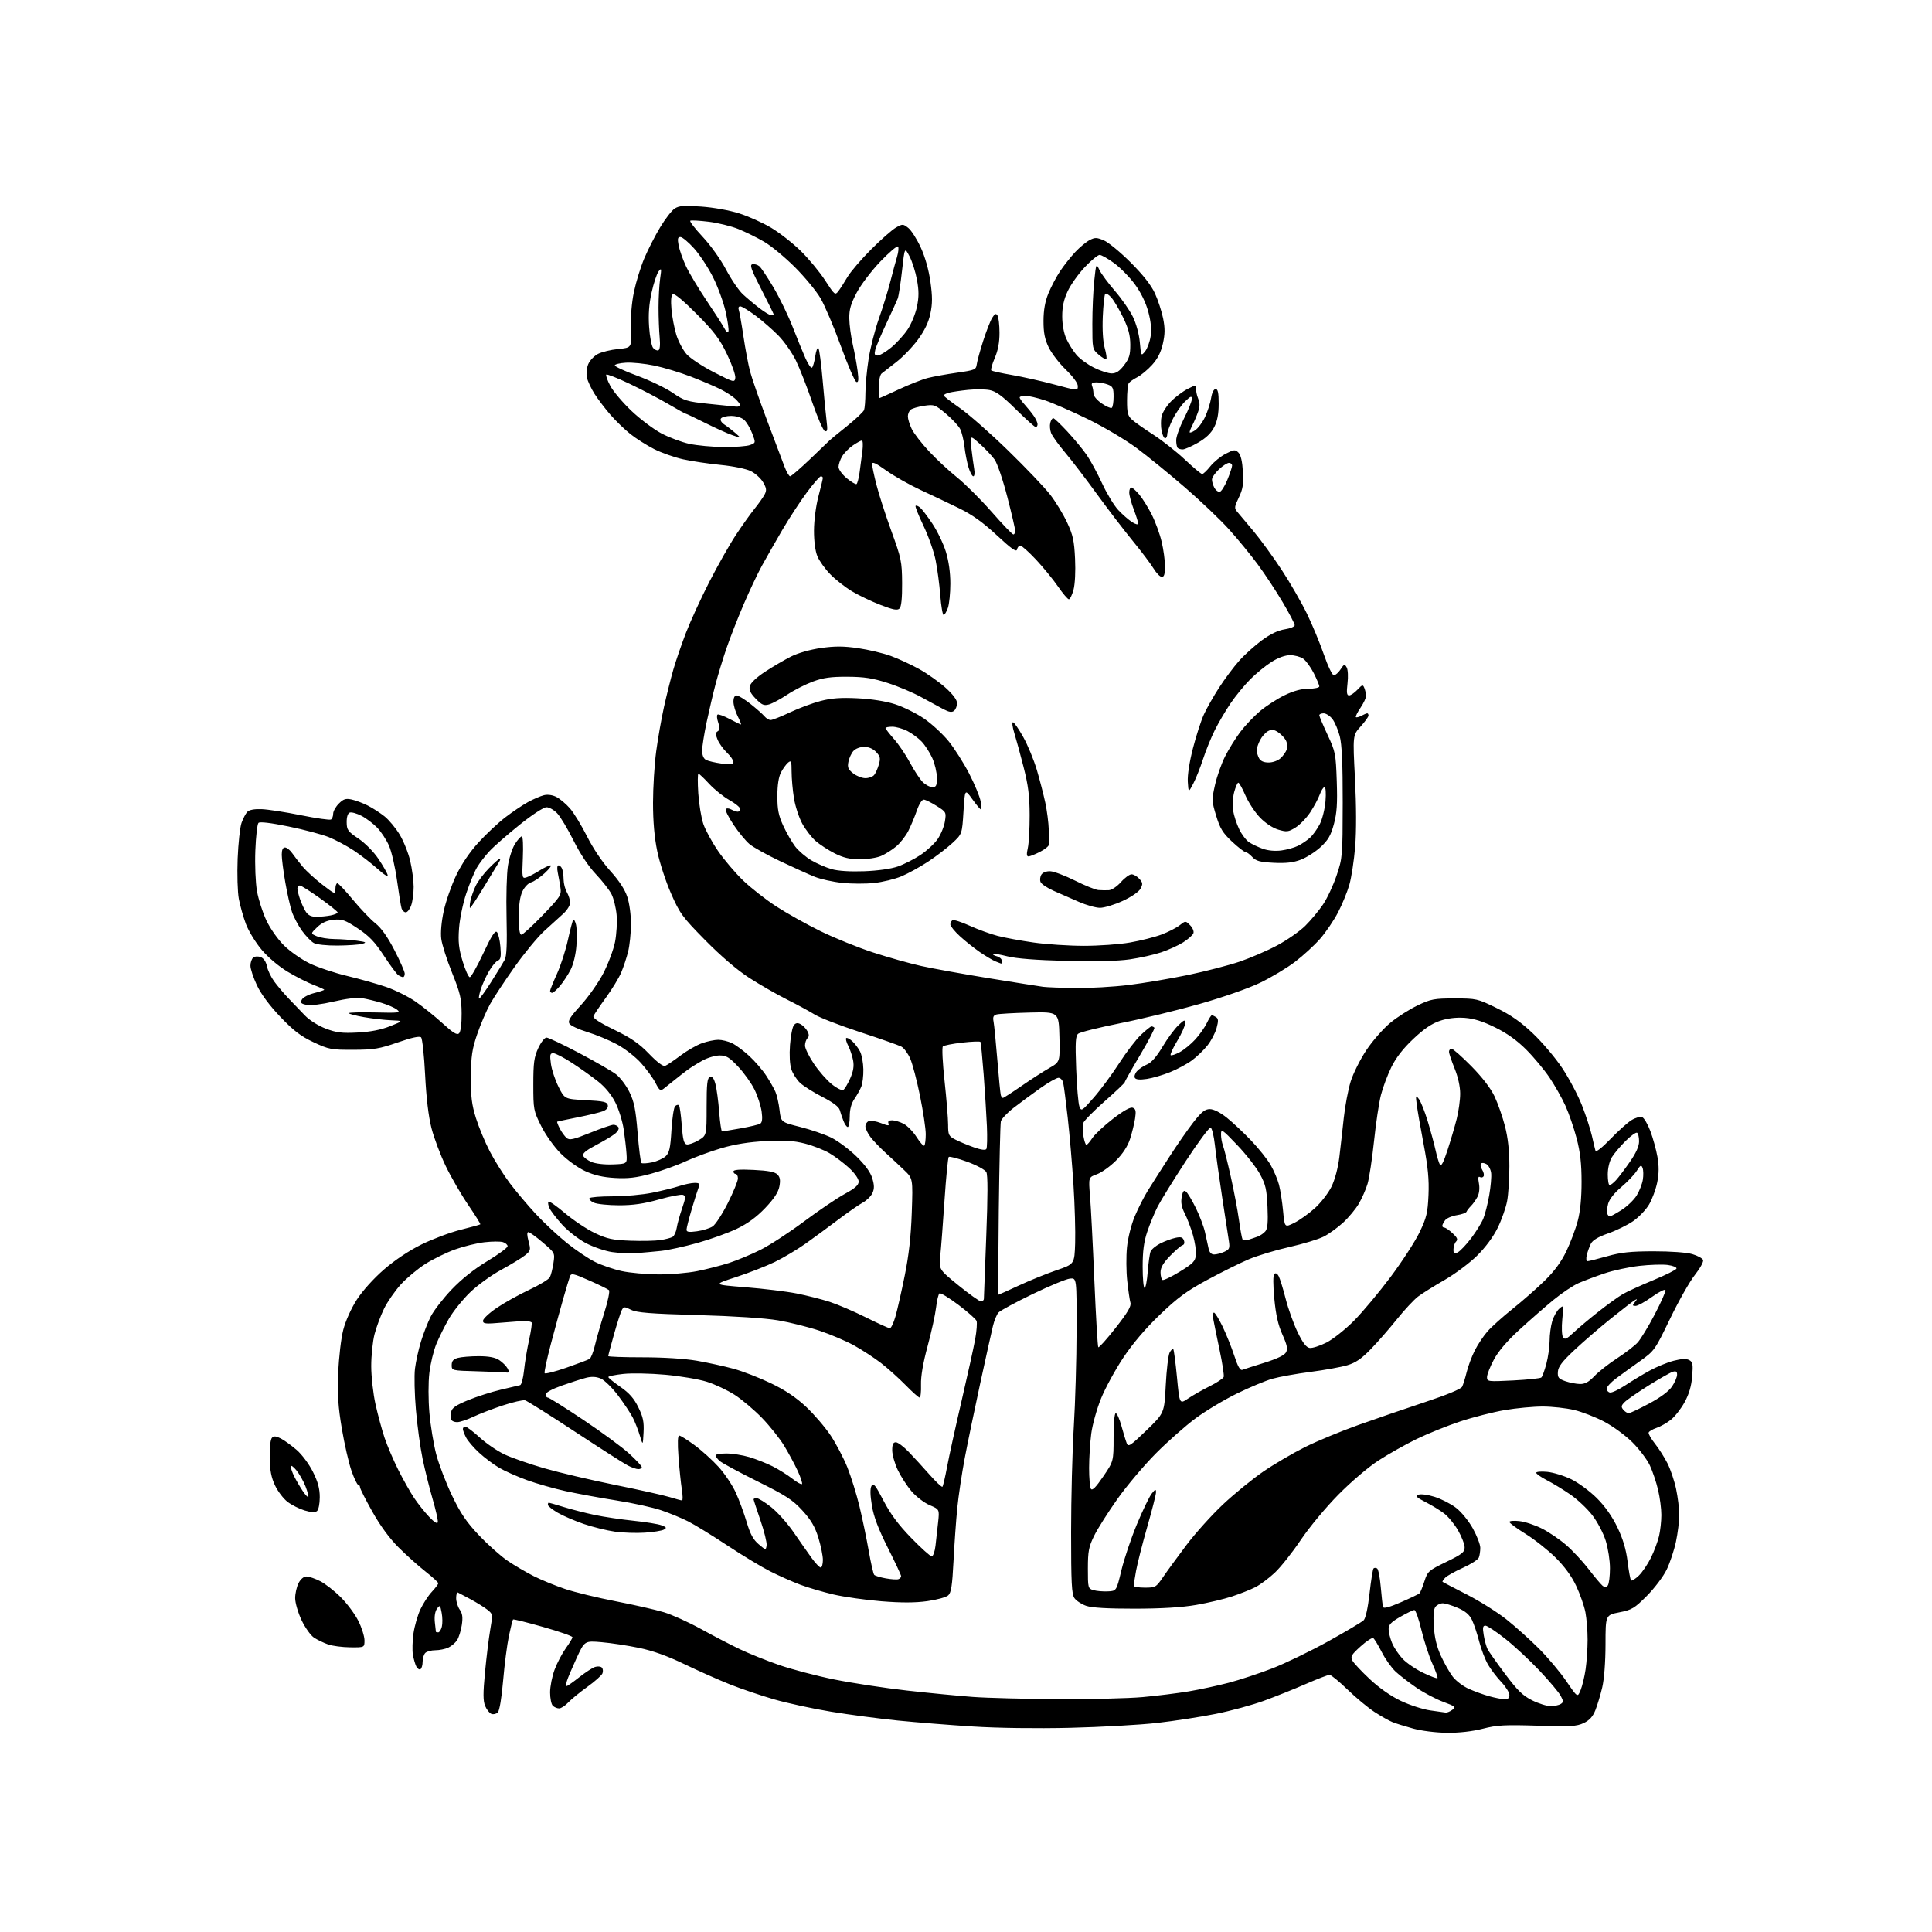 <?xml version="1.0" encoding="UTF-8" standalone="no"?>
<svg 
  version="1.1" 
  xmlns="http://www.w3.org/2000/svg" 
  xmlns:xlink="http://www.w3.org/1999/xlink" 
  xmlns:svg="http://www.w3.org/2000/svg"
  xmlns:rdf="http://www.w3.org/1999/02/22-rdf-syntax-ns#"
  xmlns:cc="http://creativecommons.org/ns#"
  xmlns:dc="http://purl.org/dc/elements/1.1/"
  viewBox="0 0 864 864"
  width="864"
  height="864"
>
<style>svg {background-color: white; }</style>"
<path stroke="none" fill="black" fill-rule="evenodd" d="M647.09,774.91C642.22,774.86 635.68,774.05 632.00,773.03C628.42,772.05 624.25,770.75 622.73,770.14C621.20,769.53 617.60,767.50 614.73,765.63C611.85,763.77 606.42,759.26 602.66,755.62C598.90,751.98 595.26,749.00 594.58,749.00C593.90,749.00 589.10,750.85 583.92,753.11C578.74,755.37 570.30,758.75 565.17,760.62C560.04,762.49 550.37,765.12 543.67,766.46C536.98,767.81 525.20,769.62 517.50,770.50C509.80,771.38 492.25,772.36 478.50,772.69C463.40,773.04 446.17,772.81 435.00,772.10C424.82,771.46 409.75,770.25 401.50,769.43C393.25,768.60 379.84,766.83 371.71,765.49C363.57,764.15 352.10,761.67 346.21,759.97C340.32,758.27 331.45,755.27 326.50,753.30C321.55,751.33 312.40,747.27 306.17,744.27C298.42,740.53 291.95,738.22 285.67,736.92C280.63,735.88 273.11,734.74 268.97,734.39C261.43,733.75 261.43,733.75 257.80,741.62C255.81,745.96 253.88,750.51 253.52,751.75C253.16,752.99 253.13,754.00 253.46,754.00C253.79,754.00 256.30,752.23 259.04,750.06C261.78,747.90 264.96,745.83 266.11,745.47C267.26,745.10 268.62,745.22 269.13,745.73C269.65,746.25 269.78,747.41 269.43,748.32C269.08,749.23 266.03,751.95 262.65,754.38C259.27,756.80 255.41,759.96 254.08,761.39C252.74,762.83 250.92,764.00 250.03,764.00C249.13,764.00 247.86,763.46 247.20,762.80C246.54,762.14 246.00,759.46 246.00,756.84C246.00,754.22 246.91,749.63 248.03,746.64C249.15,743.65 251.40,739.37 253.03,737.11C254.66,734.86 256.00,732.63 256.00,732.16C256.00,731.69 250.11,729.63 242.90,727.59C235.70,725.54 229.64,724.03 229.43,724.24C229.22,724.44 228.39,727.76 227.58,731.61C226.77,735.46 225.61,744.43 225.00,751.55C224.34,759.28 223.38,765.02 222.63,765.79C221.93,766.49 220.64,766.80 219.77,766.46C218.90,766.13 217.63,764.53 216.96,762.91C216.01,760.62 216.00,757.28 216.89,747.91C217.52,741.28 218.57,732.70 219.23,728.84C220.42,721.93 220.40,721.81 217.97,719.88C216.61,718.81 213.25,716.71 210.50,715.22C207.75,713.73 205.16,712.36 204.75,712.17C204.34,711.99 204.00,713.12 204.00,714.69C204.00,716.27 204.72,718.59 205.60,719.84C206.81,721.57 207.04,723.27 206.52,726.73C206.14,729.26 205.18,732.31 204.40,733.51C203.61,734.71 201.83,736.21 200.44,736.85C199.05,737.48 196.44,738.00 194.65,738.00C192.86,738.00 190.86,738.54 190.20,739.20C189.54,739.86 189.00,741.63 189.00,743.14C189.00,744.65 188.57,746.15 188.05,746.47C187.53,746.79 186.69,746.26 186.18,745.28C185.68,744.30 184.99,741.92 184.65,740.00C184.32,738.08 184.44,733.78 184.91,730.47C185.39,727.15 186.79,722.30 188.02,719.69C189.24,717.08 191.54,713.56 193.12,711.87C194.70,710.18 196.00,708.45 196.00,708.04C196.00,707.63 193.41,705.26 190.25,702.77C187.09,700.29 181.68,695.44 178.24,692.00C174.19,687.97 170.03,682.29 166.49,675.98C163.47,670.60 161.00,665.71 161.00,665.10C161.00,664.50 160.63,664.00 160.18,664.00C159.74,664.00 158.39,661.19 157.19,657.75C155.98,654.31 154.05,645.88 152.89,639.00C151.22,629.16 150.88,623.84 151.26,614.00C151.54,606.96 152.52,598.53 153.51,594.71C154.54,590.72 157.04,585.16 159.56,581.23C162.11,577.27 167.05,571.79 171.68,567.76C176.58,563.51 182.87,559.31 188.50,556.53C193.45,554.09 201.32,551.14 206.00,549.96C210.68,548.79 214.64,547.70 214.80,547.53C214.97,547.36 212.54,543.47 209.40,538.86C206.26,534.26 201.74,526.45 199.35,521.50C196.96,516.55 194.09,508.90 192.96,504.50C191.63,499.30 190.64,490.99 190.12,480.72C189.69,472.04 188.88,464.48 188.32,463.92C187.64,463.24 184.25,463.97 177.90,466.17C169.65,469.03 167.21,469.44 158.00,469.47C148.11,469.50 147.08,469.30 140.23,466.09C134.54,463.42 131.34,460.98 125.41,454.78C120.58,449.72 116.80,444.63 114.93,440.68C113.32,437.28 112.00,433.32 112.00,431.87C112.00,430.43 112.56,428.79 113.25,428.24C113.97,427.66 115.40,427.57 116.61,428.03C117.91,428.52 118.97,430.08 119.37,432.08C119.72,433.87 121.19,436.95 122.63,438.92C124.07,440.89 126.96,444.30 129.05,446.50C131.15,448.70 134.46,452.15 136.42,454.18C138.49,456.31 142.40,458.76 145.74,460.02C150.50,461.82 152.97,462.11 160.00,461.74C165.77,461.44 170.43,460.52 174.50,458.90C180.50,456.50 180.50,456.50 175.00,456.27C171.97,456.15 166.46,455.52 162.75,454.86C159.04,454.21 156.00,453.41 156.00,453.09C156.00,452.77 161.29,452.62 167.75,452.77C178.53,453.03 179.34,452.92 177.52,451.49C176.43,450.64 173.28,449.27 170.52,448.45C167.76,447.62 163.86,446.69 161.86,446.37C159.67,446.01 154.67,446.62 149.24,447.89C143.98,449.13 138.97,449.74 137.15,449.38C134.58,448.87 134.22,448.46 135.00,447.01C135.51,446.04 137.97,444.74 140.47,444.11C142.96,443.48 145.00,442.81 145.00,442.62C145.00,442.43 142.86,441.46 140.25,440.47C137.64,439.47 132.45,436.84 128.73,434.62C124.69,432.20 119.96,428.22 117.04,424.76C114.34,421.57 111.16,416.37 109.98,413.23C108.80,410.08 107.38,405.02 106.81,402.00C106.24,398.98 106.01,390.88 106.28,384.00C106.56,377.12 107.34,369.93 108.02,368.00C108.71,366.07 109.85,363.87 110.58,363.09C111.43,362.18 113.69,361.74 116.98,361.86C119.77,361.96 127.68,363.18 134.55,364.57C141.42,365.96 147.48,366.82 148.02,366.49C148.56,366.16 149.00,364.99 149.00,363.90C149.00,362.80 150.14,360.77 151.53,359.38C153.61,357.30 154.63,356.98 157.28,357.55C159.05,357.93 162.29,359.15 164.48,360.26C166.67,361.37 170.06,363.56 172.02,365.13C173.97,366.70 177.00,370.36 178.75,373.25C180.49,376.14 182.61,381.43 183.45,385.00C184.28,388.57 184.98,393.80 184.99,396.60C184.99,399.41 184.51,403.12 183.90,404.85C183.30,406.58 182.20,408.00 181.47,408.00C180.74,408.00 179.89,407.21 179.59,406.25C179.29,405.29 178.37,399.63 177.54,393.68C176.71,387.72 175.10,380.75 173.96,378.18C172.83,375.60 170.46,372.00 168.70,370.16C166.94,368.33 163.77,365.93 161.65,364.84C159.54,363.75 157.17,363.10 156.40,363.40C155.53,363.73 155.01,365.37 155.04,367.72C155.07,371.15 155.56,371.83 160.29,375.02C163.25,377.02 167.09,380.89 169.19,384.02C171.22,387.03 173.09,390.29 173.35,391.26C173.64,392.34 171.92,391.32 168.91,388.61C166.21,386.18 161.42,382.48 158.26,380.38C155.10,378.29 150.04,375.58 147.01,374.37C143.98,373.16 135.89,371.01 129.03,369.61C121.05,367.97 116.20,367.40 115.59,368.01C115.06,368.54 114.43,374.10 114.19,380.38C113.95,386.76 114.27,394.73 114.92,398.48C115.57,402.17 117.46,408.08 119.13,411.62C120.87,415.30 124.26,420.11 127.04,422.85C129.71,425.48 134.82,429.06 138.40,430.80C141.98,432.55 149.54,435.08 155.20,436.43C160.87,437.79 168.73,440.01 172.68,441.36C176.64,442.72 182.49,445.63 185.68,447.81C188.88,450.00 194.34,454.37 197.81,457.53C202.69,461.97 204.39,463.01 205.31,462.09C206.03,461.37 206.48,457.89 206.44,453.20C206.40,446.54 205.81,444.08 202.16,435.00C199.83,429.23 197.66,422.41 197.34,419.86C196.98,417.03 197.41,412.17 198.46,407.36C199.40,403.04 201.89,395.90 204.00,391.49C206.44,386.38 210.07,381.03 214.03,376.71C217.44,372.98 222.80,367.96 225.94,365.55C229.07,363.14 233.63,360.07 236.07,358.72C238.51,357.38 241.74,355.99 243.26,355.62C244.95,355.21 247.11,355.52 248.86,356.43C250.42,357.24 253.13,359.52 254.87,361.50C256.61,363.49 260.05,369.13 262.52,374.03C265.22,379.41 269.36,385.56 272.93,389.50C276.82,393.80 279.43,397.76 280.52,401.07C281.49,403.97 282.18,409.18 282.17,413.33C282.15,417.31 281.58,422.80 280.91,425.53C280.23,428.26 278.83,432.48 277.81,434.90C276.78,437.32 273.68,442.41 270.92,446.21C268.15,450.01 265.67,453.71 265.39,454.43C265.05,455.30 268.19,457.36 274.69,460.51C282.23,464.19 285.82,466.66 290.24,471.25C293.97,475.12 296.52,477.01 297.50,476.64C298.33,476.32 301.39,474.26 304.31,472.05C307.23,469.85 311.56,467.36 313.94,466.52C316.31,465.68 319.59,465.00 321.22,465.00C322.86,465.00 325.62,465.68 327.35,466.50C329.08,467.33 332.57,469.92 335.09,472.25C337.62,474.59 341.01,478.52 342.63,481.00C344.26,483.48 346.13,486.75 346.79,488.29C347.45,489.82 348.28,493.49 348.62,496.45C349.25,501.82 349.25,501.82 357.79,503.96C362.49,505.14 368.74,507.28 371.69,508.72C374.63,510.16 379.71,513.95 382.97,517.12C386.92,520.98 389.29,524.25 390.10,526.96C391.03,530.05 391.04,531.61 390.16,533.55C389.52,534.95 387.58,536.86 385.85,537.80C384.12,538.73 379.13,542.20 374.77,545.50C370.40,548.80 363.83,553.62 360.17,556.22C356.50,558.81 350.35,562.47 346.50,564.35C342.65,566.22 334.83,569.27 329.13,571.13C318.76,574.50 318.76,574.50 333.38,575.66C341.42,576.30 351.72,577.55 356.25,578.45C360.79,579.35 367.43,581.03 371.00,582.18C374.57,583.34 381.88,586.47 387.23,589.14C392.58,591.81 397.41,594.00 397.95,594.00C398.50,594.00 399.62,591.64 400.45,588.75C401.28,585.86 403.15,577.65 404.59,570.50C406.45,561.33 407.38,553.01 407.75,542.27C408.27,527.03 408.27,527.03 404.33,523.27C402.17,521.19 398.39,517.68 395.95,515.46C393.50,513.23 390.49,510.08 389.26,508.46C388.03,506.83 387.02,504.70 387.01,503.72C387.01,502.74 387.70,501.67 388.56,501.34C389.41,501.01 391.86,501.43 393.98,502.26C397.19,503.52 397.76,503.54 397.32,502.39C396.97,501.47 397.51,501.00 398.94,501.00C400.13,501.00 402.45,501.70 404.11,502.56C405.76,503.41 408.38,506.10 409.92,508.53C411.46,510.96 413.01,512.66 413.36,512.31C413.71,511.95 414.00,509.66 414.00,507.21C414.00,504.76 412.85,497.08 411.45,490.16C410.05,483.23 408.06,475.67 407.04,473.37C406.02,471.06 404.25,468.67 403.10,468.05C401.95,467.44 393.63,464.51 384.62,461.56C375.61,458.60 366.47,455.06 364.31,453.69C362.14,452.33 356.57,449.31 351.93,446.98C347.30,444.66 339.68,440.28 335.00,437.26C329.62,433.77 322.43,427.62 315.41,420.50C305.12,410.05 304.02,408.55 300.07,399.53C297.72,394.19 294.96,385.70 293.92,380.66C292.65,374.52 292.03,367.39 292.03,359.00C292.04,352.12 292.67,341.77 293.45,336.00C294.22,330.23 295.81,321.23 296.97,316.00C298.14,310.77 299.99,303.35 301.10,299.50C302.20,295.65 304.75,288.23 306.76,283.00C308.77,277.77 313.48,267.53 317.21,260.23C320.95,252.92 326.30,243.47 329.10,239.23C331.91,234.98 335.66,229.70 337.45,227.50C339.23,225.30 341.24,222.46 341.91,221.20C342.92,219.29 342.81,218.36 341.28,215.70C340.27,213.94 337.79,211.69 335.77,210.69C333.67,209.66 327.89,208.47 322.30,207.92C316.91,207.39 309.35,206.26 305.50,205.41C301.65,204.56 295.80,202.50 292.51,200.83C289.21,199.15 284.43,196.12 281.88,194.09C279.33,192.06 275.31,188.17 272.95,185.45C270.59,182.73 267.41,178.54 265.88,176.14C264.36,173.75 262.82,170.45 262.46,168.83C262.10,167.18 262.36,164.54 263.05,162.89C263.73,161.25 265.68,159.18 267.39,158.29C269.10,157.40 273.20,156.40 276.50,156.08C282.50,155.50 282.50,155.50 282.17,147.00C281.97,141.70 282.47,135.49 283.51,130.50C284.43,126.10 286.51,119.35 288.14,115.50C289.77,111.65 292.95,105.42 295.22,101.66C297.48,97.90 300.40,94.13 301.71,93.27C303.65,92.00 305.86,91.84 313.58,92.38C319.02,92.76 326.26,94.06 330.56,95.43C334.68,96.73 341.09,99.61 344.79,101.81C348.50,104.01 354.47,108.67 358.05,112.17C361.63,115.67 366.56,121.61 368.99,125.37C373.27,131.98 373.46,132.14 374.96,130.17C375.81,129.05 377.62,126.21 379.00,123.87C380.38,121.52 385.13,115.98 389.56,111.55C393.99,107.12 399.00,102.72 400.69,101.76C403.64,100.10 403.86,100.11 406.20,101.94C407.54,103.00 410.05,106.93 411.77,110.68C413.72,114.93 415.35,120.71 416.09,126.00C417.02,132.62 417.02,135.76 416.08,140.23C415.24,144.19 413.51,147.81 410.48,151.92C408.07,155.20 403.71,159.71 400.80,161.95C397.88,164.19 394.94,166.48 394.25,167.05C393.56,167.62 393.00,170.29 393.00,173.04C393.00,175.77 393.16,178.00 393.36,178.00C393.56,178.00 397.50,176.23 402.11,174.07C406.73,171.91 412.54,169.63 415.04,169.01C417.54,168.38 423.39,167.33 428.04,166.67C435.92,165.55 436.52,165.30 436.80,162.99C436.97,161.62 438.26,156.90 439.67,152.50C441.08,148.10 442.90,143.43 443.72,142.12C444.91,140.23 445.40,140.02 446.09,141.12C446.58,141.88 446.98,145.34 446.98,148.81C447.00,153.08 446.31,156.74 444.86,160.10C443.69,162.83 442.99,165.32 443.31,165.64C443.63,165.96 447.76,166.89 452.49,167.69C457.22,168.50 465.79,170.42 471.55,171.97C482.00,174.77 482.00,174.77 482.00,172.63C482.00,171.35 479.84,168.41 476.65,165.32C473.70,162.48 470.25,157.98 468.97,155.33C467.21,151.67 466.65,148.80 466.66,143.50C466.68,138.64 467.35,134.86 468.87,131.14C470.08,128.19 472.46,123.69 474.17,121.14C475.89,118.59 478.91,114.78 480.89,112.67C482.88,110.56 485.73,108.19 487.24,107.40C489.63,106.14 490.43,106.15 493.62,107.49C495.63,108.32 501.03,112.77 505.63,117.37C511.23,122.97 514.81,127.54 516.50,131.21C517.88,134.22 519.52,139.26 520.15,142.39C521.03,146.79 521.01,149.37 520.05,153.65C519.19,157.51 517.72,160.42 515.23,163.17C513.26,165.35 510.27,167.84 508.58,168.70C506.88,169.57 505.17,170.78 504.77,171.39C504.36,172.00 504.02,175.46 504.02,179.08C504.00,184.64 504.35,185.97 506.25,187.69C507.49,188.81 511.79,191.84 515.81,194.43C519.83,197.03 526.18,202.04 529.93,205.57C533.68,209.11 537.14,212.00 537.62,212.00C538.10,212.00 539.76,210.42 541.29,208.50C542.83,206.57 545.93,204.06 548.17,202.91C551.90,201.01 552.39,200.97 553.85,202.42C554.90,203.47 555.57,206.37 555.83,210.96C556.15,216.64 555.81,218.75 554.00,222.50C552.03,226.56 551.95,227.29 553.23,228.80C554.03,229.73 557.32,233.65 560.54,237.49C563.76,241.34 569.48,249.22 573.26,254.99C577.05,260.77 582.10,269.55 584.50,274.50C586.90,279.45 590.30,287.66 592.06,292.75C593.81,297.84 595.82,302.00 596.51,302.00C597.20,302.00 598.55,300.81 599.51,299.35C601.10,296.92 601.33,296.84 602.25,298.48C602.81,299.48 602.97,302.62 602.61,305.63C602.13,309.76 602.29,311.00 603.32,311.00C604.05,311.00 605.73,309.85 607.05,308.45C609.23,306.12 609.50,306.06 610.15,307.70C610.54,308.69 610.89,310.22 610.93,311.11C610.97,312.00 609.85,314.41 608.45,316.48C607.05,318.54 606.11,320.44 606.36,320.70C606.62,320.95 607.74,320.68 608.85,320.08C609.96,319.49 611.12,319.00 611.43,319.00C611.75,319.00 612.00,319.45 612.00,320.00C612.00,320.55 610.41,322.75 608.48,324.90C604.95,328.80 604.95,328.80 605.95,348.15C606.57,360.24 606.61,371.68 606.04,378.63C605.54,384.75 604.37,392.40 603.45,395.63C602.53,398.86 600.25,404.43 598.38,408.02C596.52,411.61 592.90,416.93 590.35,419.85C587.80,422.76 582.74,427.41 579.11,430.16C575.47,432.92 568.45,437.13 563.50,439.51C558.36,441.99 546.78,446.04 536.50,448.96C526.60,451.78 510.65,455.66 501.06,457.57C491.47,459.49 482.97,461.61 482.18,462.27C480.98,463.26 480.82,466.05 481.27,477.99C481.57,485.97 482.22,493.55 482.71,494.83C483.57,497.08 483.83,496.91 489.15,490.83C492.20,487.35 497.30,480.45 500.48,475.51C503.66,470.56 508.06,464.82 510.26,462.76C512.45,460.69 514.57,459.00 514.96,459.00C515.35,459.00 515.92,459.25 516.23,459.57C516.54,459.88 513.69,465.36 509.90,471.74C506.10,478.13 503.00,483.63 503.00,483.96C503.00,484.30 498.95,488.14 494.00,492.50C489.05,496.86 484.74,501.25 484.42,502.25C484.10,503.26 484.14,505.87 484.51,508.04C484.87,510.22 485.47,512.00 485.84,512.00C486.20,512.00 487.40,510.62 488.50,508.94C489.60,507.27 493.75,503.39 497.72,500.33C502.53,496.63 505.50,494.98 506.60,495.40C507.93,495.91 508.12,496.86 507.60,500.27C507.24,502.59 506.22,506.72 505.33,509.44C504.27,512.66 502.08,516.01 499.03,519.06C496.46,521.64 492.64,524.36 490.56,525.12C486.76,526.49 486.76,526.49 487.47,534.99C487.86,539.67 488.73,556.65 489.40,572.73C490.08,588.81 490.87,602.20 491.16,602.50C491.46,602.79 494.95,598.89 498.92,593.83C504.33,586.93 505.99,584.11 505.53,582.56C505.20,581.43 504.56,577.03 504.10,572.79C503.64,568.54 503.59,561.79 503.99,557.79C504.41,553.61 505.89,547.73 507.45,544.00C508.95,540.42 511.58,535.25 513.28,532.50C514.99,529.75 519.29,523.00 522.84,517.50C526.38,512.00 531.31,504.91 533.79,501.75C537.34,497.22 538.88,496.00 541.06,496.00C542.76,496.00 545.68,497.48 548.66,499.86C551.32,501.98 556.23,506.60 559.57,510.11C562.92,513.62 566.82,518.52 568.24,521.00C569.67,523.48 571.35,527.43 571.97,529.80C572.59,532.16 573.42,537.45 573.80,541.55C574.50,549.00 574.50,549.00 578.77,546.89C581.12,545.73 585.26,542.78 587.97,540.34C590.68,537.90 594.04,533.56 595.44,530.70C596.98,527.56 598.37,522.33 598.96,517.50C599.49,513.10 600.39,505.17 600.95,499.89C601.52,494.60 602.90,487.31 604.02,483.68C605.14,480.05 608.33,473.69 611.10,469.54C613.88,465.38 618.71,459.89 621.83,457.34C624.95,454.78 630.42,451.30 634.00,449.60C639.93,446.77 641.38,446.50 650.50,446.50C660.25,446.50 660.72,446.61 669.31,450.81C675.70,453.93 680.17,457.06 685.61,462.24C689.74,466.16 695.61,473.11 698.66,477.69C701.71,482.28 705.66,489.75 707.45,494.30C709.24,498.85 711.25,505.04 711.93,508.04C712.60,511.04 713.32,514.05 713.53,514.71C713.74,515.38 716.72,513.00 720.15,509.42C723.58,505.85 727.83,502.03 729.58,500.95C731.34,499.86 733.48,499.25 734.35,499.58C735.22,499.91 736.88,502.73 738.05,505.84C739.22,508.95 740.64,514.12 741.21,517.33C741.94,521.48 741.92,524.78 741.12,528.74C740.51,531.81 738.87,536.26 737.48,538.63C736.09,541.00 732.87,544.37 730.33,546.11C727.79,547.86 722.77,550.32 719.17,551.58C714.75,553.12 712.24,554.62 711.45,556.18C710.81,557.46 709.98,559.74 709.62,561.25C709.23,562.87 709.38,564.00 709.97,564.00C710.52,564.00 714.47,563.01 718.74,561.80C724.90,560.06 729.17,559.61 739.50,559.59C747.09,559.58 754.29,560.10 756.80,560.84C759.17,561.54 761.34,562.72 761.63,563.48C761.92,564.24 760.26,567.25 757.94,570.18C755.62,573.11 750.63,581.92 746.85,589.77C740.06,603.83 739.87,604.10 733.31,608.77C729.65,611.37 724.82,614.87 722.57,616.55C720.33,618.23 718.50,620.25 718.50,621.04C718.50,621.83 719.17,622.60 720.00,622.76C720.83,622.91 723.88,621.47 726.80,619.55C729.71,617.62 734.63,614.66 737.73,612.96C740.83,611.26 745.65,609.27 748.44,608.55C751.90,607.65 754.10,607.55 755.38,608.22C757.00,609.07 757.19,610.06 756.75,615.49C756.41,619.80 755.35,623.43 753.38,627.04C751.81,629.93 749.06,633.46 747.27,634.89C745.48,636.32 742.58,637.97 740.82,638.56C739.06,639.15 737.47,640.09 737.28,640.65C737.10,641.20 738.35,643.42 740.07,645.58C741.79,647.74 744.32,651.69 745.68,654.37C747.04,657.05 748.79,662.22 749.56,665.87C750.33,669.52 750.97,674.75 750.97,677.50C750.97,680.25 750.30,685.64 749.49,689.48C748.67,693.32 746.80,698.95 745.32,701.98C743.85,705.02 739.87,710.27 736.50,713.66C730.94,719.24 729.77,719.95 724.18,721.04C718.00,722.26 718.00,722.26 717.99,735.38C717.98,743.28 717.39,750.94 716.52,754.63C715.73,758.00 714.35,762.58 713.46,764.80C712.31,767.69 710.81,769.34 708.23,770.56C705.09,772.05 702.34,772.21 687.56,771.74C672.91,771.28 669.47,771.47 663.09,773.10C658.40,774.30 652.53,774.97 647.09,774.91zM646.56,765.88C647.14,765.95 648.46,765.39 649.48,764.64C651.19,763.39 650.85,763.09 645.42,761.08C642.17,759.87 636.80,757.04 633.50,754.79C630.20,752.53 626.00,749.30 624.16,747.59C622.32,745.89 619.52,741.95 617.93,738.82C616.34,735.70 614.63,732.89 614.12,732.57C613.61,732.26 611.06,733.93 608.45,736.29C604.32,740.03 603.85,740.85 604.80,742.63C605.40,743.75 608.93,747.51 612.63,750.97C616.82,754.89 622.05,758.55 626.47,760.64C630.37,762.50 636.26,764.41 639.54,764.89C642.82,765.37 645.98,765.81 646.56,765.88zM693.45,762.98C695.13,762.98 697.15,762.56 697.95,762.05C699.23,761.25 699.23,760.79 697.95,758.38C697.15,756.87 692.90,751.82 688.50,747.15C684.10,742.49 677.18,736.04 673.11,732.84C669.05,729.63 665.08,727.00 664.28,727.00C663.12,727.00 662.97,727.88 663.53,731.25C663.92,733.59 664.69,736.40 665.24,737.50C665.80,738.60 669.34,743.62 673.12,748.65C678.62,755.99 681.01,758.32 685.18,760.40C688.05,761.83 691.77,762.99 693.45,762.98zM473.00,759.86C487.57,759.93 504.68,759.52 511.00,758.95C517.33,758.38 526.55,757.23 531.50,756.41C536.45,755.58 544.55,753.84 549.50,752.54C554.45,751.24 563.23,748.34 569.00,746.10C574.77,743.87 586.01,738.43 593.96,734.03C601.91,729.62 609.06,725.37 609.85,724.58C610.72,723.71 611.75,719.00 612.47,712.58C613.12,706.76 613.93,701.74 614.26,701.40C614.60,701.07 615.31,701.07 615.85,701.41C616.39,701.74 617.13,705.50 617.49,709.76C617.85,714.02 618.31,718.03 618.51,718.67C618.76,719.46 621.40,718.75 626.49,716.53C630.68,714.71 634.42,712.92 634.81,712.54C635.19,712.16 636.17,709.75 637.00,707.18C638.43,702.70 638.86,702.33 646.75,698.50C653.82,695.07 654.99,694.14 654.99,692.00C654.98,690.62 653.67,687.22 652.07,684.43C650.48,681.65 647.67,678.22 645.83,676.83C644.00,675.43 640.25,673.13 637.50,671.73C633.38,669.62 632.83,669.04 634.36,668.44C635.40,668.02 638.57,668.44 641.59,669.40C644.55,670.33 648.84,672.53 651.14,674.30C653.48,676.09 656.78,680.14 658.65,683.50C660.48,686.80 661.98,690.70 661.99,692.17C661.99,693.64 661.71,695.60 661.35,696.53C660.99,697.46 657.82,699.51 654.30,701.09C650.77,702.67 647.19,704.67 646.33,705.53C645.47,706.39 644.93,707.24 645.13,707.41C645.33,707.58 650.18,710.11 655.89,713.03C661.61,715.95 669.59,720.96 673.62,724.16C677.66,727.37 684.23,733.27 688.23,737.27C692.23,741.28 697.75,747.84 700.49,751.87C705.48,759.19 705.48,759.19 706.85,755.84C707.60,754.00 708.61,749.80 709.09,746.50C709.57,743.20 709.97,737.30 709.98,733.39C709.99,729.47 709.55,723.92 709.01,721.05C708.46,718.18 706.59,712.83 704.85,709.16C702.76,704.75 699.59,700.44 695.50,696.41C692.09,693.06 686.09,688.33 682.16,685.91C678.23,683.48 675.01,681.10 675.01,680.62C675.00,680.14 677.02,679.97 679.49,680.25C681.96,680.52 686.49,682.02 689.55,683.57C692.62,685.12 697.50,688.44 700.40,690.94C703.30,693.45 707.81,698.29 710.43,701.71C713.05,705.12 715.86,708.47 716.67,709.14C717.86,710.12 718.34,710.08 719.06,708.94C719.56,708.15 719.98,704.73 719.98,701.34C719.99,697.95 719.14,692.42 718.09,689.05C717.03,685.63 714.37,680.57 712.07,677.59C709.81,674.66 705.38,670.49 702.23,668.33C699.08,666.16 694.36,663.29 691.75,661.95C689.14,660.60 687.00,659.11 687.00,658.62C687.00,658.14 689.22,657.96 691.93,658.22C694.63,658.48 699.47,659.97 702.68,661.53C705.88,663.09 711.02,666.89 714.10,669.96C717.77,673.61 720.95,678.14 723.30,683.02C725.81,688.25 727.18,692.86 727.86,698.33C728.39,702.64 729.09,706.43 729.42,706.76C729.75,707.09 731.31,706.12 732.88,704.62C734.45,703.11 736.90,699.49 738.33,696.58C739.76,693.66 741.38,689.30 741.94,686.89C742.50,684.47 742.96,680.25 742.96,677.50C742.97,674.75 742.31,669.70 741.50,666.28C740.70,662.85 739.03,657.92 737.81,655.32C736.59,652.72 733.09,648.09 730.04,645.04C726.98,641.99 721.31,637.83 717.39,635.77C713.49,633.72 707.42,631.37 703.90,630.54C700.38,629.71 694.09,629.02 689.93,629.01C685.76,629.01 678.11,629.72 672.93,630.60C667.74,631.49 658.77,633.77 653.00,635.69C647.23,637.60 638.45,641.14 633.50,643.55C628.55,645.96 620.90,650.27 616.50,653.12C611.90,656.10 604.25,662.62 598.50,668.44C592.84,674.18 585.54,682.99 581.68,688.72C577.93,694.30 572.71,700.87 570.07,703.34C567.44,705.80 563.53,708.71 561.39,709.80C559.24,710.90 554.56,712.75 550.99,713.93C547.42,715.11 540.23,716.81 535.00,717.72C528.59,718.84 519.65,719.39 507.50,719.41C495.32,719.42 488.29,719.01 485.75,718.14C483.69,717.43 481.33,715.88 480.50,714.70C479.25,712.92 479.00,707.92 479.00,685.19C479.00,670.14 479.54,648.98 480.20,638.16C480.86,627.35 481.43,607.92 481.45,595.00C481.50,571.50 481.50,571.50 478.50,571.79C476.85,571.95 469.30,575.08 461.72,578.75C454.14,582.42 447.30,586.12 446.53,586.97C445.75,587.83 444.63,590.55 444.04,593.01C443.44,595.48 440.90,606.95 438.39,618.50C435.88,630.05 432.76,645.12 431.45,652.00C430.15,658.88 428.63,669.00 428.09,674.50C427.55,680.00 426.79,690.68 426.41,698.23C425.85,709.15 425.37,712.26 424.05,713.46C423.13,714.29 418.91,715.45 414.67,716.04C409.26,716.79 403.11,716.81 394.14,716.09C387.09,715.52 377.48,714.16 372.79,713.07C368.09,711.97 361.38,710.00 357.87,708.68C354.37,707.36 348.35,704.69 344.50,702.75C340.65,700.81 331.99,695.58 325.26,691.13C318.53,686.68 310.65,681.84 307.76,680.38C304.87,678.91 299.45,676.67 295.73,675.41C292.00,674.14 283.00,672.16 275.73,671.02C268.45,669.87 258.23,667.99 253.00,666.85C247.78,665.70 239.96,663.48 235.64,661.91C231.31,660.34 225.71,657.85 223.20,656.38C220.68,654.90 216.65,651.88 214.24,649.65C211.82,647.42 209.21,644.37 208.42,642.85C207.64,641.34 207.00,639.63 207.00,639.05C207.00,638.47 207.50,638.00 208.11,638.00C208.72,638.00 211.60,640.18 214.51,642.84C217.42,645.50 222.41,648.91 225.60,650.42C228.78,651.92 236.81,654.72 243.44,656.63C250.07,658.54 264.27,661.88 275.00,664.05C285.73,666.22 296.71,668.67 299.41,669.49C302.11,670.32 304.63,671.00 305.01,671.00C305.39,671.00 305.35,668.75 304.91,666.00C304.48,663.25 303.81,656.73 303.42,651.50C302.96,645.21 303.07,642.00 303.75,642.00C304.32,642.00 307.42,643.94 310.64,646.32C313.86,648.69 318.71,653.08 321.41,656.07C324.11,659.06 327.54,664.20 329.05,667.50C330.55,670.80 332.74,676.73 333.91,680.68C335.50,686.05 336.86,688.55 339.27,690.58C342.49,693.30 342.50,693.30 342.83,691.09C343.01,689.87 341.77,684.84 340.08,679.91C338.39,674.99 337.00,670.74 337.00,670.48C337.00,670.21 337.63,670.00 338.41,670.00C339.19,670.00 342.10,671.80 344.89,674.01C347.68,676.21 352.19,681.27 354.93,685.26C357.66,689.24 361.29,694.41 362.98,696.75C364.68,699.09 366.50,701.00 367.03,701.00C367.56,701.00 368.00,699.47 368.00,697.61C368.00,695.74 367.09,691.26 365.98,687.66C364.45,682.72 362.69,679.73 358.84,675.51C354.48,670.74 351.48,668.80 338.66,662.43C330.37,658.31 322.78,654.21 321.80,653.32C320.81,652.42 320.00,651.31 320.00,650.85C320.00,650.38 322.17,650.00 324.82,650.00C327.47,650.00 332.08,650.73 335.07,651.61C338.06,652.50 342.75,654.36 345.50,655.74C348.25,657.13 352.21,659.61 354.30,661.25C356.38,662.90 358.34,663.99 358.65,663.68C358.95,663.38 358.10,660.74 356.75,657.81C355.40,654.89 352.68,649.84 350.70,646.58C348.73,643.33 344.28,637.74 340.82,634.16C337.36,630.58 331.86,625.93 328.59,623.81C325.32,621.70 319.69,619.05 316.07,617.92C312.46,616.79 304.10,615.38 297.50,614.79C290.90,614.19 282.46,614.03 278.75,614.43C275.04,614.83 272.02,615.46 272.04,615.83C272.06,616.20 274.50,618.18 277.46,620.24C281.42,622.99 283.53,625.39 285.47,629.36C287.59,633.69 288.05,635.89 287.80,640.62C287.49,646.50 287.49,646.50 286.14,642.01C285.40,639.53 283.98,635.92 282.99,633.98C282.00,632.04 279.04,627.59 276.42,624.10C273.79,620.61 270.30,617.19 268.67,616.50C266.59,615.63 264.59,615.53 262.09,616.16C260.12,616.67 255.24,618.23 251.25,619.64C246.93,621.17 244.00,622.77 244.00,623.60C244.00,624.37 244.43,625.00 244.97,625.00C245.50,625.00 252.64,629.48 260.84,634.96C269.04,640.44 278.28,647.23 281.37,650.06C284.47,652.89 287.00,655.61 287.00,656.10C287.00,656.60 286.30,657.00 285.45,657.00C284.60,657.00 282.49,656.27 280.77,655.38C279.06,654.49 268.39,647.67 257.07,640.23C245.76,632.78 235.74,626.49 234.81,626.24C233.88,626.00 229.38,627.03 224.81,628.54C220.24,630.05 214.28,632.35 211.56,633.64C208.85,634.94 205.62,636.00 204.40,636.00C203.17,636.00 201.98,635.45 201.76,634.79C201.54,634.12 201.55,632.57 201.79,631.34C202.11,629.64 203.95,628.38 209.36,626.16C213.29,624.55 219.88,622.43 224.00,621.47C228.12,620.50 231.99,619.59 232.60,619.45C233.20,619.30 233.99,616.33 234.35,612.84C234.71,609.35 235.72,603.21 236.61,599.20C237.50,595.18 238.00,591.67 237.73,591.39C237.45,591.12 236.39,590.85 235.36,590.79C234.34,590.74 229.56,591.04 224.75,591.47C217.11,592.14 216.00,592.04 216.00,590.66C216.00,589.79 218.76,587.20 222.13,584.91C225.50,582.62 232.02,578.99 236.62,576.83C241.21,574.68 245.39,572.15 245.89,571.21C246.39,570.27 247.11,567.43 247.49,564.90C248.18,560.31 248.18,560.31 242.73,555.65C239.74,553.09 236.83,551.00 236.28,551.00C235.62,551.00 235.66,552.42 236.37,555.10C237.40,558.95 237.31,559.33 234.83,561.35C233.38,562.53 228.55,565.48 224.11,567.89C219.63,570.32 213.39,574.86 210.12,578.05C206.87,581.21 202.68,586.44 200.81,589.65C198.95,592.87 196.40,597.98 195.15,601.00C193.90,604.02 192.49,609.89 192.01,614.02C191.51,618.34 191.52,625.92 192.03,631.81C192.52,637.46 193.89,645.77 195.06,650.29C196.24,654.80 199.42,663.13 202.13,668.78C206.02,676.88 208.60,680.68 214.28,686.66C218.25,690.84 223.97,695.94 227.00,697.99C230.03,700.05 235.29,703.13 238.71,704.86C242.12,706.58 248.42,709.16 252.71,710.60C256.99,712.04 267.18,714.52 275.35,716.10C283.52,717.68 293.19,719.88 296.85,720.99C300.51,722.09 308.00,725.48 313.50,728.51C319.00,731.54 326.81,735.60 330.85,737.53C334.89,739.46 342.76,742.63 348.34,744.57C353.92,746.51 365.01,749.43 372.99,751.05C380.97,752.66 395.60,754.90 405.50,756.01C415.40,757.12 428.68,758.41 435.00,758.87C441.32,759.34 458.43,759.78 473.00,759.86zM672.75,759.91C674.36,759.97 675.00,759.43 675.00,758.00C675.00,756.90 673.39,754.32 671.42,752.25C669.46,750.19 666.79,746.70 665.50,744.50C664.21,742.30 662.42,737.66 661.53,734.20C660.65,730.73 659.19,726.37 658.30,724.50C657.13,722.06 655.35,720.54 651.91,719.05C649.28,717.92 646.26,717.00 645.19,717.00C644.12,717.00 642.68,717.68 641.99,718.51C641.13,719.54 640.89,722.32 641.21,727.31C641.53,732.34 642.51,736.44 644.38,740.51C645.86,743.76 648.25,747.95 649.68,749.83C651.11,751.70 654.36,754.16 656.89,755.28C659.43,756.41 663.52,757.89 666.00,758.57C668.48,759.26 671.51,759.86 672.75,759.91zM642.84,750.49C643.09,750.24 642.05,747.27 640.52,743.88C639.00,740.48 636.81,733.72 635.64,728.85C634.48,723.98 633.07,720.00 632.51,720.01C631.96,720.01 629.14,721.37 626.25,723.03C622.11,725.40 621.00,726.57 621.00,728.55C621.00,729.93 621.70,732.74 622.55,734.78C623.40,736.83 625.54,740.02 627.30,741.87C629.06,743.73 633.18,746.53 636.44,748.09C639.71,749.66 642.59,750.74 642.84,750.49zM156.65,736.69C153.15,736.66 148.69,736.08 146.74,735.40C144.79,734.72 141.96,733.36 140.45,732.38C138.95,731.39 136.43,727.87 134.86,724.54C133.28,721.20 132.00,716.80 132.00,714.70C132.00,712.61 132.69,709.57 133.53,707.95C134.45,706.16 135.85,705.00 137.07,705.00C138.17,705.00 140.94,705.95 143.21,707.11C145.49,708.27 149.65,711.53 152.47,714.36C155.29,717.19 158.81,721.95 160.30,724.95C161.78,727.94 163.00,731.82 163.00,733.57C163.00,736.75 163.00,736.75 156.65,736.69zM195.98,730.00C196.52,730.00 197.24,728.87 197.59,727.49C197.94,726.11 197.91,723.31 197.52,721.26C196.87,717.77 196.73,717.65 195.43,719.43C194.56,720.61 194.20,722.89 194.46,725.42C194.69,727.66 194.91,729.61 194.94,729.75C194.97,729.89 195.44,730.00 195.98,730.00zM495.39,711.67C499.28,711.50 499.28,711.50 501.49,702.26C502.71,697.18 505.81,687.96 508.39,681.76C510.96,675.57 513.94,669.38 515.01,668.00C516.62,665.93 516.96,665.81 516.98,667.29C516.99,668.27 515.23,675.24 513.06,682.79C510.90,690.33 508.65,699.17 508.06,702.43C507.48,705.70 507.00,708.73 507.00,709.18C507.00,709.63 509.23,710.00 511.95,710.00C516.74,710.00 517.01,709.84 520.14,705.25C521.92,702.64 526.61,696.21 530.57,690.96C534.52,685.71 541.88,677.53 546.93,672.78C551.97,668.04 560.09,661.42 564.96,658.08C569.84,654.74 578.25,649.81 583.66,647.12C589.07,644.43 599.80,639.99 607.50,637.25C615.20,634.51 628.59,629.91 637.26,627.04C646.96,623.83 653.35,621.19 653.87,620.16C654.33,619.25 655.25,616.31 655.90,613.63C656.56,610.95 658.19,606.58 659.54,603.91C660.89,601.25 663.45,597.41 665.23,595.39C667.01,593.36 672.08,588.81 676.49,585.29C680.89,581.77 687.35,576.10 690.83,572.69C695.16,568.45 698.21,564.30 700.50,559.50C702.35,555.65 704.63,549.58 705.57,546.00C706.70,541.74 707.29,535.71 707.28,528.50C707.28,520.38 706.70,515.30 705.08,509.09C703.87,504.47 701.61,497.88 700.05,494.46C698.50,491.03 695.29,485.36 692.93,481.86C690.56,478.36 685.90,472.76 682.56,469.42C678.46,465.31 673.97,462.09 668.67,459.48C663.11,456.74 659.15,455.49 655.02,455.19C651.16,454.92 647.44,455.36 644.00,456.50C640.30,457.73 636.84,460.07 632.04,464.60C627.48,468.90 624.30,473.00 622.22,477.23C620.54,480.68 618.44,486.27 617.57,489.66C616.70,493.05 615.30,502.36 614.47,510.35C613.63,518.35 612.32,526.93 611.57,529.43C610.82,531.93 609.06,535.92 607.67,538.30C606.28,540.67 603.13,544.47 600.67,546.74C598.21,549.00 594.30,551.83 591.98,553.01C589.66,554.20 582.75,556.29 576.63,557.67C570.51,559.05 562.35,561.51 558.50,563.14C554.65,564.77 546.34,568.89 540.03,572.30C530.71,577.33 526.70,580.28 518.70,587.95C512.28,594.10 506.59,600.79 502.36,607.14C498.79,612.50 494.32,620.69 492.42,625.35C490.51,630.03 488.54,637.10 488.01,641.16C487.49,645.20 487.05,652.10 487.05,656.50C487.04,660.90 487.41,665.09 487.86,665.82C488.46,666.75 490.04,665.17 493.35,660.32C498.00,653.50 498.00,653.50 498.00,642.75C498.00,636.45 498.40,632.00 498.97,632.00C499.51,632.00 500.66,634.59 501.53,637.75C502.40,640.91 503.46,644.38 503.89,645.46C504.58,647.21 505.57,646.56 512.68,639.68C520.69,631.94 520.69,631.94 521.33,619.44C521.68,612.57 522.46,606.02 523.06,604.88C523.67,603.75 524.40,603.06 524.69,603.35C524.97,603.64 525.72,609.31 526.35,615.95C527.50,628.03 527.50,628.03 531.33,625.42C533.44,623.99 537.79,621.52 540.99,619.93C544.20,618.33 547.01,616.46 547.25,615.77C547.48,615.07 546.68,609.77 545.46,604.00C544.24,598.23 542.98,592.04 542.65,590.25C542.32,588.46 542.43,587.00 542.89,587.00C543.35,587.00 545.09,589.81 546.75,593.25C548.41,596.69 550.77,602.57 551.99,606.32C553.57,611.17 554.61,612.98 555.59,612.60C556.35,612.31 560.82,610.87 565.52,609.41C571.14,607.65 574.43,606.07 575.12,604.77C575.95,603.22 575.60,601.50 573.51,596.84C571.59,592.56 570.57,588.04 569.88,580.77C569.29,574.46 569.29,570.31 569.87,569.73C570.46,569.14 571.20,569.50 571.83,570.69C572.40,571.74 573.80,576.29 574.95,580.80C576.10,585.31 578.51,592.04 580.30,595.75C582.63,600.58 584.17,602.59 585.70,602.81C586.87,602.98 590.23,601.90 593.17,600.42C596.11,598.93 601.66,594.53 605.54,590.61C609.41,586.70 616.78,577.88 621.93,571.00C627.07,564.12 632.89,555.14 634.86,551.03C637.97,544.53 638.48,542.39 638.83,534.42C639.13,527.49 638.61,522.03 636.69,511.89C635.29,504.52 633.89,496.48 633.58,494.00C633.04,489.80 633.10,489.63 634.54,491.50C635.39,492.60 637.18,497.10 638.51,501.50C639.84,505.90 641.41,511.71 642.00,514.41C642.60,517.11 643.45,519.99 643.91,520.80C644.49,521.85 645.51,519.94 647.32,514.39C648.74,510.05 650.60,503.74 651.45,500.36C652.30,496.98 653.00,491.90 653.00,489.09C653.00,485.93 652.04,481.60 650.50,477.81C649.12,474.42 648.00,471.06 648.00,470.33C648.00,469.60 648.52,469.00 649.15,469.00C649.78,469.00 653.75,472.51 657.98,476.80C662.89,481.78 666.65,486.67 668.39,490.35C669.88,493.52 671.98,499.53 673.05,503.71C674.36,508.81 675.00,514.69 675.00,521.52C675.00,527.14 674.55,534.15 673.99,537.11C673.44,540.08 671.56,545.42 669.82,549.00C667.85,553.05 664.36,557.77 660.58,561.52C657.23,564.83 650.67,569.73 646.00,572.42C641.33,575.10 636.00,578.44 634.16,579.83C632.33,581.23 628.09,585.77 624.75,589.93C621.41,594.10 616.17,600.10 613.09,603.28C608.87,607.65 606.28,609.43 602.51,610.55C599.77,611.37 592.34,612.71 586.01,613.53C579.68,614.35 572.02,615.73 569.00,616.59C565.98,617.45 558.87,620.41 553.20,623.18C547.54,625.94 539.21,630.93 534.70,634.26C530.19,637.60 522.19,644.66 516.93,649.95C511.67,655.24 503.92,664.42 499.72,670.35C495.52,676.29 490.83,683.69 489.30,686.82C486.89,691.74 486.52,693.70 486.51,701.45C486.50,710.13 486.57,710.41 489.00,711.12C490.38,711.52 493.25,711.77 495.39,711.67zM401.75,706.22C402.44,705.98 403.00,705.38 403.00,704.89C403.00,704.40 400.32,698.67 397.03,692.15C392.76,683.65 390.74,678.31 389.91,673.28C389.13,668.55 389.08,665.69 389.75,664.49C390.58,662.99 391.45,664.06 395.11,671.10C398.23,677.10 401.77,681.86 407.49,687.75C411.90,692.29 416.02,696.00 416.66,696.00C417.29,696.00 418.06,693.86 418.36,691.25C418.67,688.64 419.19,683.91 419.53,680.75C420.15,674.99 420.15,674.99 415.74,673.10C413.32,672.07 409.68,669.27 407.64,666.90C405.61,664.52 402.83,660.22 401.47,657.35C400.11,654.48 399.00,650.52 399.00,648.56C399.00,645.93 399.43,645.00 400.63,645.00C401.53,645.00 404.12,646.93 406.38,649.29C408.65,651.64 412.85,656.23 415.72,659.48C418.59,662.73 421.17,665.16 421.46,664.88C421.74,664.59 422.68,660.57 423.55,655.93C424.41,651.29 427.33,638.05 430.02,626.50C432.71,614.95 435.45,602.51 436.11,598.87C436.77,595.22 437.04,591.56 436.73,590.73C436.41,589.90 432.75,586.67 428.60,583.54C424.44,580.41 420.65,578.10 420.16,578.40C419.68,578.70 418.98,581.54 418.62,584.72C418.25,587.90 416.55,595.67 414.83,602.00C412.79,609.54 411.77,615.48 411.88,619.25C411.98,622.41 411.69,625.00 411.24,625.00C410.80,625.00 407.97,622.48 404.97,619.41C401.96,616.34 397.02,611.91 394.00,609.57C390.98,607.24 385.57,603.71 382.00,601.72C378.43,599.74 371.44,596.76 366.47,595.10C361.51,593.44 353.18,591.36 347.97,590.47C342.16,589.48 328.25,588.57 311.96,588.11C290.73,587.51 284.78,587.03 282.21,585.75C279.22,584.26 278.93,584.27 278.07,585.88C277.56,586.83 275.99,591.72 274.57,596.75C273.16,601.78 272.00,606.14 272.00,606.45C272.00,606.75 278.92,607.00 287.37,607.00C296.65,607.00 306.25,607.61 311.62,608.53C316.50,609.38 323.88,610.99 328.00,612.11C332.12,613.23 339.65,616.15 344.72,618.59C351.12,621.66 355.95,624.89 360.47,629.12C364.06,632.48 369.00,638.25 371.46,641.94C373.91,645.63 377.28,652.05 378.95,656.21C380.61,660.37 383.05,668.21 384.36,673.64C385.67,679.06 387.53,688.00 388.49,693.50C389.46,699.00 390.56,703.85 390.95,704.27C391.33,704.70 393.64,705.40 396.07,705.84C398.51,706.28 401.06,706.45 401.75,706.22zM288.37,685.41C284.59,685.66 278.57,685.46 275.00,684.96C271.43,684.46 265.17,682.92 261.11,681.54C257.04,680.15 251.75,677.87 249.36,676.47C246.96,675.06 245.00,673.48 245.00,672.96C245.00,672.43 245.18,672.00 245.39,672.00C245.61,672.00 248.65,672.88 252.14,673.96C255.64,675.04 261.87,676.63 265.98,677.50C270.09,678.36 277.87,679.52 283.27,680.08C288.67,680.63 294.31,681.55 295.79,682.11C298.09,682.98 298.25,683.28 296.87,684.05C295.98,684.55 292.15,685.17 288.37,685.41zM195.79,680.72C195.95,679.95 194.91,675.31 193.48,670.41C192.06,665.51 190.03,657.40 188.99,652.38C187.95,647.36 186.60,637.50 186.00,630.47C185.39,623.44 185.20,615.16 185.58,612.09C185.95,609.02 187.15,603.58 188.24,600.00C189.33,596.42 191.32,591.35 192.65,588.72C193.98,586.09 198.16,580.69 201.93,576.72C206.38,572.05 212.01,567.56 217.90,564.00C222.90,560.98 226.99,557.97 227.00,557.32C227.00,556.67 226.07,555.84 224.93,555.48C223.79,555.12 220.08,555.14 216.68,555.53C213.28,555.92 207.36,557.37 203.52,558.75C199.68,560.13 193.74,563.03 190.31,565.19C186.89,567.35 181.93,571.49 179.29,574.37C176.66,577.26 173.27,582.15 171.76,585.23C170.25,588.32 168.34,593.45 167.51,596.63C166.68,599.82 166.01,606.26 166.02,610.96C166.03,615.66 166.89,623.33 167.93,628.00C168.96,632.67 170.79,639.42 171.99,643.00C173.19,646.58 175.97,653.07 178.17,657.44C180.37,661.81 183.54,667.43 185.23,669.94C186.91,672.45 189.91,676.21 191.89,678.31C194.23,680.78 195.60,681.62 195.79,680.72zM141.75,675.76C140.90,676.44 139.12,676.35 136.22,675.48C133.87,674.77 130.44,673.05 128.61,671.65C126.77,670.25 124.25,666.94 123.00,664.30C121.30,660.71 120.70,657.56 120.61,651.81C120.55,647.26 120.96,643.65 121.64,642.97C122.49,642.12 123.49,642.21 125.64,643.33C127.21,644.15 130.38,646.45 132.68,648.43C135.02,650.45 138.22,654.75 139.93,658.18C142.18,662.68 143.00,665.71 143.00,669.54C143.00,672.51 142.46,675.19 141.75,675.76zM137.87,669.46C138.10,669.23 137.55,667.12 136.65,664.77C135.74,662.42 133.89,659.15 132.54,657.50C131.18,655.85 130.06,655.08 130.04,655.80C130.02,656.51 130.72,658.54 131.60,660.30C132.48,662.06 134.16,664.94 135.33,666.69C136.50,668.44 137.64,669.69 137.87,669.46zM728.37,631.98C728.99,631.97 733.10,630.04 737.49,627.68C742.58,624.96 746.31,622.18 747.74,620.05C748.99,618.21 750.00,615.84 750.00,614.78C750.00,613.32 749.53,613.02 748.00,613.50C746.90,613.85 742.06,616.60 737.25,619.61C732.44,622.63 727.64,625.95 726.58,626.99C724.99,628.57 724.88,629.15 725.95,630.45C726.66,631.30 727.75,631.99 728.37,631.98zM706.55,618.94C708.80,618.99 710.51,618.05 713.05,615.38C714.95,613.39 719.49,609.82 723.14,607.46C726.78,605.09 730.91,601.93 732.30,600.44C733.69,598.94 737.15,593.27 739.99,587.83C742.83,582.40 745.00,577.50 744.81,576.93C744.62,576.36 741.92,577.72 738.81,579.95C735.70,582.18 732.39,584.00 731.45,584.00C729.98,584.00 729.94,583.77 731.13,582.31C732.31,580.85 732.29,580.74 731.00,581.49C730.17,581.97 725.45,585.61 720.50,589.59C715.55,593.56 708.21,599.89 704.19,603.66C698.58,608.91 696.84,611.19 696.69,613.47C696.53,616.04 696.98,616.61 700.00,617.67C701.92,618.34 704.87,618.91 706.55,618.94zM676.75,617.34C683.21,617.01 688.86,616.42 689.30,616.02C689.74,615.62 690.75,612.87 691.54,609.90C692.33,606.93 692.98,602.30 692.99,599.62C692.99,596.93 693.52,593.00 694.15,590.88C694.79,588.76 696.20,586.24 697.30,585.27C699.27,583.52 699.28,583.57 698.66,590.00C698.31,593.59 698.45,597.17 698.97,597.99C699.76,599.23 700.56,598.88 703.71,595.93C705.79,593.98 710.74,589.81 714.71,586.68C718.67,583.55 723.56,580.01 725.56,578.83C727.57,577.65 733.75,574.81 739.30,572.52C744.84,570.23 749.54,567.89 749.73,567.32C749.92,566.74 748.17,566.02 745.83,565.70C743.50,565.39 737.79,565.57 733.14,566.10C728.49,566.63 721.49,568.13 717.59,569.45C713.69,570.76 708.48,572.72 706.00,573.79C703.52,574.87 698.47,578.25 694.76,581.30C691.05,584.35 684.21,590.33 679.56,594.59C673.96,599.71 670.07,604.27 668.05,608.06C666.37,611.20 665.00,614.71 665.00,615.85C665.00,617.87 665.34,617.91 676.75,617.34zM253.27,611.65C258.35,609.88 263.02,608.11 263.65,607.72C264.28,607.33 265.35,604.64 266.02,601.75C266.69,598.86 268.58,592.29 270.21,587.13C271.84,581.98 272.79,577.40 272.33,576.96C271.88,576.52 267.90,574.57 263.50,572.63C256.36,569.48 255.43,569.28 254.87,570.80C254.53,571.73 253.22,576.10 251.96,580.50C250.70,584.90 248.19,594.09 246.38,600.92C244.57,607.75 243.30,613.68 243.56,614.10C243.82,614.52 248.19,613.42 253.27,611.65zM226.29,613.79C225.30,613.67 219.44,613.43 213.25,613.25C202.07,612.94 202.00,612.92 202.00,610.49C202.00,608.67 202.71,607.84 204.75,607.27C206.26,606.85 210.45,606.50 214.05,606.50C218.59,606.50 221.41,607.04 223.26,608.25C224.73,609.21 226.41,610.90 227.00,612.00C227.89,613.67 227.77,613.96 226.29,613.79zM438.72,582.00C439.43,582.00 440.00,581.44 440.00,580.75C440.01,580.06 440.48,567.48 441.06,552.78C441.76,534.81 441.78,525.45 441.10,524.19C440.53,523.12 436.79,521.10 432.50,519.53C428.32,518.01 424.62,517.05 424.28,517.39C423.93,517.74 423.08,526.45 422.39,536.76C421.70,547.07 420.85,558.24 420.50,561.60C419.87,567.70 419.87,567.70 428.66,574.85C433.50,578.78 438.02,582.00 438.72,582.00zM446.51,579.00C446.67,579.00 450.78,577.15 455.65,574.89C460.52,572.63 468.10,569.55 472.50,568.05C480.50,565.32 480.50,565.32 480.81,555.91C480.98,550.74 480.64,539.00 480.06,529.84C479.48,520.68 478.32,507.18 477.49,499.84C476.67,492.50 475.76,485.49 475.47,484.25C475.19,483.01 474.24,482.00 473.36,482.00C472.48,482.00 468.77,484.11 465.13,486.69C461.48,489.28 456.15,493.21 453.28,495.44C450.41,497.67 447.84,500.40 447.58,501.50C447.33,502.60 446.91,520.49 446.66,541.25C446.42,562.01 446.34,579.00 446.51,579.00zM511.86,576.00C512.33,576.00 512.96,572.74 513.27,568.75C513.58,564.76 514.15,560.69 514.54,559.71C514.93,558.72 516.88,557.09 518.87,556.08C520.87,555.07 523.91,553.94 525.62,553.57C528.09,553.04 528.89,553.27 529.43,554.68C529.85,555.77 529.61,556.62 528.81,556.87C528.09,557.09 525.59,559.25 523.25,561.65C520.22,564.78 519.00,566.87 519.00,568.96C519.00,570.57 519.38,572.12 519.85,572.40C520.31,572.69 523.80,571.02 527.60,568.69C533.60,565.01 534.54,564.03 534.81,561.21C534.99,559.42 534.38,555.39 533.47,552.26C532.56,549.12 530.92,544.80 529.82,542.65C528.39,539.85 528.01,537.76 528.47,535.30C528.98,532.60 529.40,532.09 530.43,532.94C531.15,533.54 533.12,536.83 534.80,540.26C536.48,543.69 538.32,548.52 538.87,551.00C539.43,553.48 540.14,556.74 540.46,558.25C540.85,560.10 541.67,561.00 542.97,561.00C544.04,561.00 546.08,560.47 547.51,559.81C549.79,558.78 550.05,558.18 549.57,555.06C549.28,553.10 547.93,544.30 546.57,535.50C545.22,526.70 543.75,516.16 543.31,512.08C542.86,507.99 542.00,504.49 541.40,504.29C540.79,504.09 535.76,510.88 530.21,519.37C524.67,527.86 519.01,537.03 517.63,539.74C516.26,542.46 514.20,547.44 513.07,550.81C511.55,555.30 511.00,559.48 511.00,566.47C511.00,571.71 511.39,576.00 511.86,576.00zM294.29,569.92C299.68,569.96 307.55,569.30 311.79,568.45C316.03,567.60 322.43,565.96 326.00,564.81C329.57,563.66 335.90,561.02 340.05,558.95C344.20,556.88 352.97,551.17 359.55,546.26C366.12,541.35 374.31,535.81 377.75,533.94C382.41,531.40 384.00,529.99 384.00,528.40C384.00,527.15 382.19,524.59 379.69,522.28C377.31,520.09 373.37,517.13 370.91,515.69C368.46,514.25 363.54,512.32 359.98,511.41C354.99,510.13 350.96,509.87 342.50,510.30C334.97,510.69 328.69,511.69 322.60,513.47C317.70,514.91 310.50,517.56 306.58,519.37C302.67,521.18 295.65,523.68 290.99,524.94C284.52,526.69 280.74,527.13 274.99,526.79C269.69,526.49 265.76,525.58 261.71,523.73C258.41,522.21 253.73,518.84 250.71,515.80C247.73,512.79 243.96,507.47 241.98,503.50C238.61,496.73 238.50,496.12 238.50,485.00C238.50,475.27 238.84,472.77 240.69,468.75C241.90,466.14 243.56,464.00 244.38,464.00C245.21,464.00 251.78,467.11 258.99,470.92C266.20,474.73 273.62,479.00 275.47,480.41C277.33,481.83 280.02,485.39 281.47,488.34C283.60,492.70 284.28,496.09 285.14,506.60C285.72,513.69 286.49,519.77 286.85,520.09C287.21,520.41 289.34,520.29 291.59,519.81C293.84,519.34 296.58,518.10 297.69,517.08C299.33,515.54 299.80,513.46 300.27,505.48C300.59,500.12 301.33,495.27 301.91,494.69C302.49,494.11 303.26,493.93 303.62,494.28C303.98,494.64 304.55,498.66 304.88,503.21C305.37,509.70 305.85,511.54 307.11,511.79C308.00,511.96 310.36,511.13 312.36,509.95C316.00,507.80 316.00,507.80 316.00,495.01C316.00,484.66 316.28,482.11 317.47,481.65C318.52,481.25 319.23,482.15 319.95,484.81C320.50,486.86 321.25,492.47 321.62,497.27C321.99,502.07 322.57,505.99 322.90,505.98C323.23,505.97 326.93,505.36 331.13,504.62C335.32,503.88 339.31,502.93 339.99,502.50C340.85,501.97 341.04,500.31 340.61,497.12C340.26,494.58 338.84,490.17 337.45,487.32C336.06,484.48 332.78,479.86 330.16,477.07C326.17,472.83 324.82,472.00 321.86,472.00C319.91,472.00 316.47,473.01 314.21,474.25C311.96,475.49 308.89,477.40 307.41,478.50C305.93,479.60 303.31,481.64 301.61,483.02C299.90,484.41 297.74,486.13 296.81,486.85C295.32,487.99 294.87,487.67 293.14,484.27C292.05,482.14 289.13,478.13 286.64,475.37C284.12,472.57 279.33,468.86 275.81,466.98C272.34,465.13 266.38,462.66 262.57,461.50C258.76,460.34 255.19,458.67 254.64,457.79C253.85,456.54 254.92,454.81 259.74,449.55C263.09,445.89 267.63,439.43 269.83,435.20C272.02,430.96 274.37,424.67 275.05,421.22C275.72,417.77 276.04,412.33 275.75,409.13C275.46,405.94 274.44,401.79 273.48,399.91C272.53,398.04 269.37,393.99 266.47,390.93C263.18,387.45 259.44,381.82 256.50,375.93C253.91,370.74 250.63,365.26 249.21,363.75C247.79,362.24 245.62,361.00 244.39,361.00C243.10,361.00 238.02,364.32 232.33,368.89C226.92,373.23 220.88,378.51 218.91,380.64C216.93,382.76 214.39,386.07 213.27,388.00C212.14,389.93 210.01,395.10 208.53,399.50C207.05,403.91 205.59,410.92 205.29,415.13C204.84,421.23 205.16,424.18 206.89,429.88C208.08,433.80 209.52,437.00 210.09,437.00C210.66,437.00 213.37,432.21 216.12,426.35C219.78,418.52 221.40,416.00 222.22,416.82C222.83,417.43 223.54,420.41 223.79,423.45C224.15,427.85 223.92,429.09 222.66,429.58C221.79,429.91 220.00,432.05 218.68,434.34C217.35,436.63 215.71,440.22 215.04,442.32C214.36,444.42 213.99,446.33 214.23,446.56C214.46,446.80 216.87,443.51 219.58,439.25C222.29,434.99 225.05,430.47 225.72,429.21C226.58,427.57 226.81,422.07 226.53,410.20C226.31,401.02 226.59,390.62 227.16,387.09C227.72,383.57 229.16,379.19 230.34,377.36C231.53,375.52 232.89,374.02 233.37,374.01C233.85,374.01 234.05,378.28 233.82,383.50C233.42,392.71 233.47,392.99 235.45,392.36C236.58,392.00 239.18,390.65 241.23,389.35C243.28,388.06 245.51,387.00 246.18,387.00C246.84,387.00 245.66,388.58 243.55,390.52C241.44,392.45 238.72,394.28 237.51,394.59C236.29,394.89 234.56,396.69 233.65,398.60C232.54,400.93 232.00,404.69 232.00,410.03C232.00,415.39 232.38,418.00 233.15,418.00C233.79,418.00 238.10,414.06 242.73,409.25C250.62,401.04 251.11,400.28 250.63,397.00C250.35,395.07 249.81,392.04 249.44,390.25C249.04,388.29 249.17,387.00 249.78,387.00C250.33,387.00 251.06,387.71 251.39,388.58C251.73,389.45 252.02,391.59 252.04,393.33C252.05,395.07 252.71,397.62 253.50,399.00C254.29,400.38 254.95,402.47 254.96,403.67C254.98,404.86 253.59,407.10 251.84,408.67C250.10,410.22 246.28,413.69 243.36,416.37C240.44,419.05 234.50,426.25 230.16,432.37C225.81,438.49 220.88,445.98 219.19,449.00C217.51,452.02 214.90,458.10 213.40,462.50C211.12,469.19 210.66,472.30 210.59,481.50C210.52,490.41 210.95,493.93 212.84,500.00C214.13,504.12 216.94,510.88 219.09,515.00C221.24,519.12 225.22,525.45 227.94,529.06C230.66,532.67 235.86,538.85 239.51,542.79C243.16,546.73 249.45,552.61 253.49,555.86C257.53,559.11 263.26,562.96 266.23,564.41C269.19,565.86 274.52,567.68 278.06,568.44C281.60,569.21 288.91,569.88 294.29,569.92zM284.75,560.40C281.86,560.62 276.89,560.40 273.69,559.93C270.50,559.45 265.19,557.62 261.88,555.86C258.58,554.10 253.82,550.37 251.31,547.58C248.79,544.78 246.27,541.49 245.71,540.25C245.14,539.01 244.95,537.72 245.28,537.39C245.61,537.05 248.95,539.38 252.69,542.56C256.44,545.73 262.43,549.72 266.00,551.42C271.52,554.03 273.91,554.55 281.84,554.85C286.98,555.04 293.06,554.92 295.34,554.57C297.63,554.22 300.09,553.57 300.81,553.12C301.54,552.67 302.35,550.87 302.63,549.12C302.90,547.37 303.98,543.45 305.03,540.42C306.66,535.68 306.72,534.83 305.46,534.35C304.65,534.04 299.83,534.96 294.74,536.40C287.97,538.31 283.18,539.01 276.80,539.01C272.01,539.00 266.96,538.48 265.58,537.85C264.19,537.22 263.30,536.32 263.59,535.85C263.88,535.38 268.54,535.00 273.95,535.00C279.36,535.00 287.32,534.29 291.64,533.41C295.96,532.54 301.43,531.19 303.78,530.41C306.14,529.64 309.23,529.00 310.64,529.00C312.69,529.00 313.07,529.35 312.51,530.75C312.12,531.71 310.73,536.10 309.42,540.50C308.11,544.90 307.03,549.12 307.02,549.89C307.00,550.96 308.05,551.13 311.69,550.63C314.26,550.28 317.41,549.30 318.69,548.47C319.96,547.63 323.03,542.92 325.50,538.00C327.98,533.07 330.00,528.13 330.00,527.02C330.00,525.91 329.55,525.00 329.00,525.00C328.45,525.00 328.00,524.49 328.00,523.88C328.00,523.10 330.76,522.89 337.02,523.19C343.53,523.50 346.49,524.07 347.65,525.22C348.85,526.42 349.08,527.77 348.55,530.56C348.06,533.20 346.18,536.05 342.21,540.22C338.35,544.27 334.35,547.20 329.53,549.51C325.67,551.36 317.73,554.22 311.90,555.85C306.07,557.48 298.76,559.08 295.65,559.41C292.54,559.73 287.64,560.18 284.75,560.40zM651.99,560.01C653.08,559.42 655.77,556.57 657.96,553.68C660.14,550.78 662.57,546.86 663.35,544.95C664.13,543.05 665.32,538.35 665.99,534.50C666.66,530.65 667.05,526.20 666.85,524.60C666.66,523.01 665.73,521.22 664.80,520.64C663.86,520.05 662.75,519.91 662.34,520.33C661.92,520.75 662.14,521.99 662.82,523.09C663.51,524.18 663.80,525.52 663.46,526.06C663.13,526.59 662.38,526.74 661.79,526.37C661.07,525.92 660.93,526.84 661.38,529.21C661.78,531.36 661.54,533.66 660.74,535.20C660.03,536.58 658.71,538.43 657.81,539.33C656.91,540.23 656.03,541.38 655.84,541.89C655.65,542.40 653.70,543.09 651.50,543.43C649.30,543.77 646.94,544.79 646.25,545.71C645.56,546.63 645.00,547.75 645.00,548.19C645.00,548.64 645.43,549.00 645.95,549.00C646.47,549.00 648.12,550.14 649.62,551.53C651.71,553.46 652.07,554.33 651.17,555.23C650.53,555.87 650.00,557.45 650.00,558.74C650.00,560.76 650.27,560.93 651.99,560.01zM558.33,554.41C559.53,554.04 561.42,553.39 562.54,552.97C563.66,552.55 565.18,551.49 565.91,550.61C566.88,549.44 567.13,546.48 566.83,539.75C566.48,531.85 565.98,529.71 563.46,525.07C561.83,522.08 557.26,516.23 553.29,512.07C546.64,505.09 546.08,504.71 546.04,507.18C546.02,508.66 546.41,510.95 546.91,512.27C547.42,513.59 548.98,519.82 550.39,526.11C551.80,532.41 553.46,541.13 554.06,545.51C554.67,549.89 555.40,553.83 555.67,554.28C555.94,554.72 557.14,554.78 558.33,554.41zM719.91,544.00C720.29,544.00 722.65,542.70 725.15,541.12C727.64,539.54 730.68,536.63 731.90,534.66C733.12,532.69 734.37,529.51 734.68,527.58C734.99,525.66 734.94,523.29 734.57,522.32C733.98,520.80 733.62,520.98 731.95,523.62C730.88,525.30 727.76,528.58 725.02,530.89C721.93,533.49 719.71,536.31 719.17,538.30C718.70,540.06 718.52,542.06 718.76,542.75C719.01,543.44 719.53,544.00 719.91,544.00zM719.83,530.00C720.28,530.00 721.58,528.99 722.72,527.75C723.86,526.51 726.63,522.84 728.89,519.58C731.66,515.60 733.00,512.60 733.00,510.39C733.00,508.59 732.60,506.87 732.11,506.57C731.62,506.26 729.30,507.93 726.96,510.26C724.61,512.59 721.86,515.85 720.85,517.50C719.74,519.31 719.01,522.39 719.00,525.25C719.00,527.86 719.37,530.00 719.83,530.00zM273.98,520.73C280.47,520.50 280.47,520.50 280.18,516.00C280.02,513.52 279.44,508.57 278.91,505.00C278.37,501.43 276.71,496.06 275.21,493.08C273.49,489.64 270.67,486.19 267.50,483.67C264.75,481.48 259.50,477.73 255.82,475.34C252.15,472.95 248.38,471.00 247.44,471.00C245.97,471.00 245.82,471.68 246.37,475.75C246.72,478.36 248.25,482.98 249.76,486.00C252.50,491.50 252.50,491.50 261.99,492.00C269.99,492.42 271.53,492.77 271.81,494.25C272.03,495.38 271.24,496.34 269.57,496.97C268.15,497.51 263.06,498.73 258.25,499.69C253.44,500.64 249.35,501.51 249.18,501.62C249.00,501.73 249.53,503.13 250.36,504.73C251.19,506.33 252.56,508.22 253.42,508.93C254.70,510.00 256.45,509.61 263.87,506.61C268.77,504.62 273.48,503.00 274.33,503.00C275.18,503.00 276.20,503.51 276.58,504.14C276.98,504.77 276.23,506.09 274.89,507.12C273.58,508.14 269.74,510.42 266.36,512.19C262.21,514.37 260.39,515.86 260.76,516.82C261.06,517.59 262.69,518.84 264.40,519.59C266.23,520.40 270.16,520.87 273.98,520.73zM441.11,513.82C441.46,513.26 441.56,508.69 441.35,503.65C441.13,498.62 440.48,488.21 439.90,480.52C439.31,472.84 438.67,466.28 438.47,465.95C438.27,465.63 434.59,465.77 430.30,466.26C426.01,466.75 422.12,467.52 421.66,467.97C421.19,468.42 421.53,475.36 422.41,483.40C423.28,491.44 424.00,500.25 424.00,502.98C424.00,507.57 424.25,508.08 427.25,509.63C429.04,510.56 432.75,512.11 435.49,513.08C438.72,514.22 440.70,514.48 441.11,513.82zM379.12,504.00C378.64,504.00 377.77,502.76 377.19,501.25C376.61,499.74 375.86,497.54 375.53,496.36C375.15,494.97 372.38,492.90 367.72,490.52C363.75,488.48 359.27,485.66 357.77,484.24C356.27,482.83 354.53,480.10 353.89,478.17C353.19,476.06 352.96,471.74 353.30,467.28C353.60,463.21 354.38,459.24 355.03,458.46C355.89,457.42 356.71,457.31 358.08,458.04C359.11,458.59 360.46,459.98 361.07,461.13C361.88,462.64 361.88,463.52 361.09,464.31C360.49,464.91 360.00,466.38 360.00,467.59C360.00,468.79 361.77,472.43 363.94,475.67C366.10,478.91 369.71,483.04 371.95,484.84C374.18,486.64 376.51,487.80 377.12,487.42C377.73,487.05 379.12,484.73 380.21,482.27C381.63,479.05 381.99,476.78 381.51,474.18C381.13,472.19 380.16,469.27 379.34,467.69C378.52,466.11 378.11,464.56 378.42,464.25C378.73,463.93 379.94,464.54 381.10,465.59C382.26,466.64 383.84,468.71 384.61,470.21C385.38,471.70 386.05,475.30 386.10,478.21C386.16,481.12 385.73,484.62 385.16,486.00C384.59,487.38 383.20,489.85 382.07,491.50C380.71,493.48 380.01,496.11 380.01,499.25C380.00,501.86 379.60,504.00 379.12,504.00zM448.50,491.00C448.81,491.00 452.54,488.60 456.78,485.67C461.03,482.74 466.65,479.11 469.28,477.61C474.06,474.88 474.06,474.88 473.78,463.69C473.50,452.50 473.50,452.50 460.50,452.82C453.35,453.00 446.67,453.38 445.65,453.67C444.25,454.07 443.92,454.85 444.32,456.85C444.61,458.31 445.37,466.02 446.02,474.00C446.66,481.98 447.36,489.06 447.56,489.75C447.77,490.44 448.19,491.00 448.50,491.00zM512.87,482.50C509.75,482.96 508.00,482.81 507.52,482.03C507.13,481.40 507.56,480.04 508.47,479.03C509.39,478.01 511.44,476.65 513.02,475.99C514.89,475.22 517.27,472.50 519.86,468.15C522.04,464.49 525.21,460.18 526.91,458.56C529.68,455.93 530.00,455.83 530.00,457.62C530.00,458.72 528.42,462.25 526.48,465.46C524.55,468.67 523.22,471.55 523.52,471.86C523.83,472.16 525.66,471.56 527.59,470.52C529.52,469.48 532.67,466.89 534.59,464.77C536.51,462.65 538.82,459.36 539.72,457.46C540.63,455.56 541.62,454.01 541.94,454.02C542.25,454.02 543.10,454.41 543.83,454.87C544.87,455.53 544.93,456.56 544.07,459.72C543.48,461.93 541.64,465.44 539.98,467.52C538.33,469.61 535.20,472.61 533.04,474.20C530.87,475.80 526.49,478.16 523.30,479.45C520.11,480.75 515.42,482.12 512.87,482.50zM246.91,444.00C246.41,444.00 246.00,443.61 246.00,443.14C246.00,442.66 247.38,439.23 249.07,435.50C250.77,431.77 252.98,424.91 253.99,420.27C255.01,415.63 256.08,411.59 256.37,411.30C256.66,411.00 257.21,411.98 257.58,413.46C257.95,414.95 258.04,419.16 257.78,422.83C257.49,426.79 256.45,431.17 255.20,433.62C254.04,435.88 251.91,439.14 250.46,440.87C249.01,442.59 247.41,444.00 246.91,444.00zM481.03,441.85C487.37,441.93 498.08,441.32 504.83,440.48C511.57,439.65 523.48,437.63 531.30,436.01C539.11,434.38 549.45,431.71 554.28,430.08C559.11,428.44 566.68,425.18 571.10,422.82C575.52,420.47 581.18,416.52 583.69,414.06C586.19,411.59 589.77,407.30 591.64,404.53C593.52,401.77 596.26,395.90 597.74,391.50C600.37,383.69 600.43,382.91 600.47,359.00C600.49,341.62 600.11,332.98 599.15,329.26C598.41,326.38 596.92,322.89 595.83,321.51C594.74,320.13 592.99,319.00 591.93,319.00C590.87,319.00 590.00,319.39 590.00,319.86C590.00,320.33 591.66,324.27 593.69,328.61C597.21,336.15 597.39,337.06 597.81,349.35C598.15,359.43 597.87,363.57 596.52,368.57C595.15,373.64 593.94,375.72 590.59,378.81C588.28,380.94 584.30,383.48 581.75,384.46C578.36,385.75 575.12,386.12 569.60,385.85C563.40,385.53 561.72,385.07 560.00,383.23C558.86,382.00 557.47,381.00 556.92,381.00C556.37,381.00 553.68,378.91 550.94,376.35C546.83,372.50 545.60,370.50 543.88,364.83C541.89,358.27 541.86,357.64 543.36,351.03C544.22,347.21 546.24,341.49 547.85,338.30C549.46,335.11 552.52,330.19 554.64,327.36C556.76,324.54 560.75,320.33 563.50,318.01C566.25,315.70 571.20,312.50 574.50,310.90C578.53,308.95 582.06,308.00 585.25,308.00C587.86,308.00 590.00,307.54 590.00,306.97C590.00,306.40 588.88,303.73 587.52,301.04C586.15,298.34 584.03,295.43 582.80,294.57C581.56,293.71 578.94,293.00 576.97,293.00C574.71,293.00 571.64,294.11 568.63,296.02C566.00,297.68 561.73,301.17 559.14,303.77C556.54,306.37 552.58,311.20 550.34,314.50C548.10,317.80 544.93,323.20 543.28,326.50C541.63,329.80 539.25,335.65 538.00,339.50C536.75,343.35 534.77,348.30 533.61,350.50C531.50,354.50 531.50,354.50 531.19,349.64C531.00,346.71 531.92,340.76 533.49,334.64C534.92,329.06 537.13,322.25 538.39,319.50C539.64,316.75 542.71,311.35 545.20,307.50C547.69,303.65 551.70,298.28 554.11,295.57C556.52,292.85 561.10,288.72 564.28,286.37C568.13,283.54 571.56,281.89 574.53,281.44C576.99,281.07 579.00,280.24 579.00,279.59C579.00,278.93 576.60,274.33 573.66,269.37C570.73,264.40 565.70,256.77 562.49,252.42C559.27,248.06 553.46,240.98 549.57,236.67C545.68,232.37 536.87,223.98 529.98,218.03C523.09,212.08 513.42,204.19 508.48,200.50C503.47,196.76 493.76,190.99 486.50,187.44C479.35,183.95 470.70,180.17 467.28,179.04C463.86,177.92 459.92,177.00 458.53,177.00C457.14,177.00 456.00,177.34 456.00,177.76C456.00,178.18 457.03,179.64 458.29,181.01C459.54,182.38 461.34,184.61 462.29,185.97C463.23,187.33 464.00,189.02 464.00,189.72C464.00,190.43 463.63,191.00 463.18,191.00C462.72,191.00 458.74,187.43 454.32,183.07C448.15,176.99 445.41,174.98 442.53,174.44C440.47,174.05 436.12,174.02 432.87,174.36C429.61,174.70 425.84,175.25 424.47,175.60C423.11,175.94 422.02,176.51 422.04,176.86C422.07,177.21 425.32,179.75 429.28,182.50C433.23,185.25 442.94,193.80 450.85,201.50C458.76,209.20 467.23,218.08 469.66,221.23C472.10,224.38 475.49,229.96 477.20,233.62C479.83,239.22 480.39,241.80 480.77,249.89C481.04,255.53 480.75,261.25 480.08,263.75C479.44,266.09 478.51,268.00 478.00,268.00C477.49,268.00 475.29,265.41 473.12,262.25C470.94,259.09 466.52,253.69 463.30,250.25C460.07,246.81 456.92,244.00 456.29,244.00C455.66,244.00 455.00,244.78 454.81,245.73C454.56,247.03 452.34,245.47 445.78,239.37C439.50,233.54 434.77,230.16 428.79,227.24C424.23,225.01 416.48,221.33 411.57,219.06C406.66,216.78 399.80,212.89 396.32,210.41C391.65,207.07 390.00,206.32 390.00,207.53C390.00,208.43 390.89,212.63 391.97,216.87C393.05,221.11 396.05,230.41 398.64,237.54C403.06,249.69 403.36,251.13 403.43,260.70C403.48,267.48 403.09,271.31 402.28,272.12C401.32,273.08 399.51,272.74 393.78,270.53C389.78,268.99 384.02,266.24 381.00,264.43C377.98,262.61 373.61,259.19 371.30,256.81C368.99,254.44 366.40,250.83 365.55,248.78C364.59,246.49 364.01,242.07 364.02,237.28C364.03,232.81 364.87,226.31 366.00,222.00C367.08,217.88 367.97,214.16 367.98,213.75C367.99,213.34 367.59,213.00 367.09,213.00C366.59,213.00 363.76,216.26 360.80,220.25C357.84,224.24 352.91,231.78 349.85,237.00C346.80,242.22 342.69,249.43 340.73,253.00C338.77,256.57 335.05,264.45 332.47,270.50C329.88,276.55 326.46,285.31 324.87,289.96C323.28,294.61 321.09,301.81 320.00,305.96C318.91,310.11 317.12,317.75 316.01,322.95C314.91,328.15 314.00,333.87 314.00,335.67C314.00,337.76 314.63,339.26 315.75,339.85C316.71,340.36 319.86,341.09 322.75,341.48C326.93,342.04 328.00,341.90 328.00,340.78C328.00,340.01 326.68,338.11 325.07,336.57C323.46,335.03 321.59,332.43 320.91,330.79C319.92,328.40 319.93,327.66 320.98,327.02C321.97,326.40 322.02,325.50 321.19,323.13C320.60,321.43 320.47,319.83 320.90,319.56C321.32,319.30 323.75,320.19 326.29,321.54C328.83,322.89 331.11,324.00 331.35,324.00C331.59,324.00 330.93,322.33 329.89,320.29C328.85,318.25 328.00,315.32 328.00,313.79C328.00,312.06 328.53,311.00 329.41,311.00C330.19,311.00 333.00,312.73 335.66,314.83C338.32,316.94 341.12,319.42 341.87,320.33C342.63,321.25 343.88,322.00 344.65,322.00C345.42,322.00 349.31,320.46 353.28,318.58C357.25,316.70 363.43,314.41 367.00,313.48C371.85,312.22 376.03,311.91 383.50,312.28C389.72,312.59 396.05,313.59 400.24,314.92C403.95,316.11 409.80,319.00 413.24,321.35C416.68,323.70 421.64,328.28 424.26,331.52C426.87,334.76 431.00,341.26 433.42,345.96C435.84,350.66 438.14,356.19 438.52,358.25C438.91,360.31 438.98,362.00 438.67,362.00C438.37,362.00 436.63,359.92 434.81,357.38C431.50,352.76 431.50,352.76 430.88,362.88C430.25,373.00 430.25,373.00 425.88,377.05C423.47,379.28 418.57,383.02 415.00,385.37C411.43,387.72 406.09,390.66 403.15,391.89C400.20,393.13 394.69,394.48 390.89,394.88C387.10,395.29 380.65,395.26 376.57,394.82C372.48,394.39 366.97,393.16 364.32,392.10C361.67,391.03 354.71,387.89 348.86,385.11C343.01,382.34 336.85,378.90 335.17,377.49C333.48,376.07 330.29,372.18 328.06,368.85C325.83,365.52 324.26,362.39 324.57,361.89C324.89,361.37 325.91,361.42 326.99,362.00C328.03,362.55 329.35,363.00 329.93,363.00C330.52,363.00 331.00,362.44 331.00,361.75C331.00,361.06 328.82,359.28 326.15,357.78C323.49,356.28 319.43,353.02 317.13,350.53C314.84,348.04 312.68,346.00 312.33,346.00C311.99,346.00 311.96,349.94 312.27,354.75C312.59,359.56 313.61,365.75 314.54,368.50C315.48,371.25 318.46,376.71 321.17,380.64C323.87,384.56 328.91,390.47 332.35,393.78C335.79,397.08 342.42,402.28 347.09,405.32C351.76,408.36 360.67,413.35 366.91,416.41C373.14,419.47 383.74,423.76 390.46,425.95C397.18,428.14 406.83,430.85 411.91,431.98C416.98,433.11 430.66,435.58 442.31,437.48C453.97,439.37 464.85,441.09 466.50,441.31C468.15,441.52 474.69,441.77 481.03,441.85zM180.25,436.98C179.84,436.98 178.90,436.59 178.17,436.13C177.44,435.67 174.52,431.73 171.67,427.39C167.61,421.20 165.10,418.58 160.00,415.19C154.30,411.42 152.97,410.94 149.17,411.33C146.17,411.64 143.93,412.65 141.86,414.64C138.87,417.50 138.87,417.50 141.68,418.70C143.23,419.37 146.80,419.93 149.61,419.95C152.42,419.98 156.92,420.31 159.61,420.69C163.76,421.27 164.12,421.48 162.00,422.09C160.62,422.48 155.68,422.83 151.00,422.86C146.07,422.90 141.58,422.42 140.32,421.71C139.12,421.05 136.75,418.58 135.05,416.24C133.36,413.89 131.33,410.06 130.55,407.74C129.76,405.41 128.42,399.45 127.57,394.50C126.71,389.55 126.00,384.04 126.00,382.25C126.00,380.07 126.48,379.00 127.45,379.00C128.25,379.00 129.72,380.16 130.70,381.58C131.69,383.00 133.81,385.73 135.41,387.65C137.01,389.56 140.95,393.15 144.16,395.62C149.92,400.06 150.00,400.08 150.00,397.56C150.00,396.15 150.39,395.00 150.87,395.00C151.34,395.00 154.49,398.34 157.86,402.42C161.24,406.49 165.75,411.22 167.90,412.92C170.51,414.99 173.33,418.97 176.40,424.92C178.93,429.81 181.00,434.53 181.00,435.41C181.00,436.28 180.66,436.99 180.25,436.98zM447.75,430.94C447.61,430.90 446.47,430.46 445.20,429.95C443.94,429.44 440.79,427.57 438.20,425.80C435.62,424.02 431.59,420.81 429.25,418.66C426.91,416.51 425.00,414.15 425.00,413.43C425.00,412.71 425.43,411.85 425.95,411.53C426.48,411.20 429.94,412.31 433.64,413.99C437.34,415.67 442.97,417.72 446.16,418.54C449.35,419.37 456.58,420.70 462.23,421.50C467.88,422.31 477.95,422.97 484.62,422.98C491.28,422.99 500.60,422.33 505.32,421.50C510.05,420.68 516.37,419.09 519.37,417.96C522.38,416.84 526.03,414.97 527.50,413.82C530.17,411.72 530.17,411.72 532.22,413.78C533.38,414.94 534.02,416.51 533.69,417.37C533.36,418.22 531.31,420.04 529.13,421.42C526.94,422.80 522.53,424.81 519.33,425.88C516.12,426.95 509.79,428.37 505.25,429.03C499.89,429.81 489.91,430.05 476.75,429.72C463.43,429.38 454.45,428.68 450.51,427.68C447.21,426.84 444.31,426.36 444.05,426.61C443.80,426.87 444.58,427.34 445.79,427.66C447.01,427.97 448.00,428.86 448.00,429.62C448.00,430.38 447.89,430.97 447.75,430.94zM141.49,410.00C143.28,410.00 146.16,409.72 147.88,409.38C149.59,409.03 151.00,408.44 151.00,408.05C151.00,407.67 147.43,404.80 143.07,401.68C138.71,398.55 134.66,396.00 134.07,396.00C133.48,396.00 133.00,396.61 133.00,397.35C133.00,398.09 133.52,400.23 134.17,402.10C134.81,403.97 135.98,406.51 136.78,407.75C137.80,409.33 139.21,410.00 141.49,410.00zM210.25,406.00C209.98,406.00 210.03,404.61 210.37,402.92C210.70,401.23 211.76,398.21 212.71,396.21C213.65,394.21 216.33,390.65 218.66,388.29C220.98,385.93 223.16,384.00 223.49,384.00C223.83,384.00 223.74,384.58 223.30,385.29C222.86,385.99 219.86,390.94 216.63,396.29C213.40,401.63 210.53,406.00 210.25,406.00zM491.92,405.98C490.04,405.97 485.80,404.78 482.50,403.33C479.20,401.89 474.13,399.67 471.24,398.40C468.34,397.13 465.68,395.34 465.33,394.41C464.97,393.49 465.15,392.00 465.73,391.11C466.34,390.17 467.99,389.55 469.69,389.63C471.30,389.70 476.25,391.57 480.70,393.79C485.15,396.01 489.85,397.92 491.15,398.03C492.44,398.13 494.55,398.17 495.84,398.11C497.15,398.05 499.52,396.47 501.27,394.50C502.97,392.57 505.12,391.00 506.03,391.00C506.94,391.00 508.51,391.90 509.51,393.01C511.07,394.73 511.15,395.36 510.04,397.42C509.29,398.83 506.02,401.08 502.05,402.91C498.36,404.61 493.80,405.99 491.92,405.98zM386.50,389.62C392.53,389.40 398.48,388.56 401.50,387.51C404.25,386.55 408.81,384.23 411.62,382.37C414.44,380.50 417.91,377.29 419.33,375.24C420.75,373.18 422.21,369.63 422.57,367.33C423.21,363.26 423.13,363.11 418.90,360.44C416.52,358.94 413.94,357.66 413.16,357.60C412.31,357.54 411.04,359.52 410.01,362.51C409.06,365.27 407.34,369.37 406.19,371.64C405.03,373.90 402.61,377.00 400.79,378.53C398.98,380.05 395.93,381.98 394.00,382.81C392.07,383.63 387.79,384.30 384.47,384.28C379.98,384.26 377.11,383.58 373.26,381.63C370.41,380.19 366.57,377.68 364.73,376.07C362.90,374.46 360.21,370.96 358.75,368.29C357.30,365.62 355.64,360.53 355.06,356.97C354.49,353.41 354.01,348.08 354.01,345.13C354.00,340.37 353.82,339.90 352.43,341.05C351.57,341.77 350.15,343.74 349.26,345.43C348.21,347.44 347.65,351.08 347.64,356.01C347.63,362.00 348.16,364.67 350.25,369.24C351.70,372.39 354.10,376.57 355.59,378.54C357.09,380.50 360.35,383.29 362.84,384.75C365.32,386.21 369.42,387.98 371.93,388.69C374.79,389.51 380.23,389.85 386.50,389.62zM459.93,383.00C459.11,383.00 459.03,381.91 459.64,379.25C460.11,377.19 460.48,370.55 460.46,364.50C460.43,355.94 459.83,351.17 457.74,343.00C456.27,337.23 454.39,330.36 453.58,327.75C452.76,325.14 452.50,323.00 453.00,323.00C453.50,323.00 455.57,325.98 457.60,329.61C459.63,333.25 462.37,339.89 463.69,344.36C465.01,348.84 466.70,355.43 467.47,359.00C468.23,362.57 468.92,367.98 469.01,371.00C469.10,374.02 469.13,377.05 469.09,377.73C469.04,378.41 467.22,379.87 465.04,380.98C462.86,382.09 460.56,383.00 459.93,383.00zM573.00,380.34C575.48,380.01 578.85,379.07 580.50,378.25C582.15,377.44 584.56,375.81 585.85,374.63C587.14,373.46 589.11,370.71 590.23,368.53C591.35,366.35 592.49,361.73 592.77,358.28C593.06,354.69 592.87,352.00 592.34,352.00C591.82,352.00 590.86,353.50 590.19,355.34C589.53,357.17 587.61,360.76 585.93,363.30C584.24,365.84 581.28,368.90 579.35,370.09C576.17,372.06 575.44,372.15 571.67,371.03C569.15,370.28 565.90,368.14 563.46,365.60C561.25,363.30 558.32,358.85 556.96,355.72C555.61,352.59 554.18,350.03 553.79,350.02C553.40,350.01 552.57,351.89 551.94,354.21C551.32,356.52 551.10,360.23 551.45,362.46C551.80,364.68 553.02,368.44 554.16,370.80C555.30,373.17 557.31,375.81 558.62,376.67C559.94,377.54 562.70,378.85 564.76,379.59C567.05,380.41 570.25,380.70 573.00,380.34zM416.95,352.00C418.70,352.00 419.00,351.37 418.98,347.75C418.97,345.41 418.04,341.48 416.92,339.00C415.80,336.52 413.67,333.22 412.19,331.66C410.71,330.10 407.83,327.96 405.79,326.91C403.75,325.86 400.71,325.00 399.04,325.00C397.37,325.00 396.00,325.27 396.00,325.60C396.00,325.92 397.73,328.15 399.84,330.55C401.95,332.95 405.18,337.73 407.01,341.18C408.85,344.63 411.38,348.47 412.63,349.72C413.88,350.98 415.83,352.00 416.95,352.00zM387.01,348.00C388.52,348.00 390.28,347.37 390.92,346.60C391.56,345.83 392.51,343.71 393.03,341.90C393.83,339.11 393.64,338.24 391.81,336.30C390.44,334.84 388.50,334.00 386.48,334.00C384.69,334.00 382.60,334.79 381.67,335.82C380.76,336.81 379.75,339.00 379.42,340.67C378.91,343.18 379.29,344.08 381.54,345.85C383.04,347.03 385.50,348.00 387.01,348.00zM567.35,341.00C569.22,341.00 571.53,340.16 572.73,339.03C573.89,337.95 575.13,336.17 575.48,335.07C575.83,333.97 575.62,332.16 575.02,331.04C574.42,329.92 572.85,328.29 571.53,327.43C569.68,326.21 568.67,326.11 567.08,326.96C565.95,327.56 564.34,329.37 563.51,330.98C562.68,332.59 562.00,334.63 562.00,335.52C562.00,336.40 562.47,338.00 563.04,339.07C563.74,340.37 565.13,341.00 567.35,341.00zM426.67,317.86C425.68,318.68 424.47,318.50 421.92,317.16C420.04,316.17 415.57,313.74 412.00,311.77C408.43,309.79 401.68,306.94 397.00,305.44C390.27,303.27 386.52,302.69 379.00,302.65C371.60,302.61 368.18,303.09 363.54,304.80C360.26,306.01 355.13,308.62 352.13,310.61C349.14,312.60 345.45,314.58 343.94,315.02C341.62,315.68 340.71,315.29 337.97,312.47C335.56,309.98 334.89,308.56 335.33,306.81C335.69,305.39 338.38,302.87 342.21,300.36C345.67,298.10 350.87,295.06 353.77,293.60C356.90,292.02 362.35,290.48 367.18,289.79C373.42,288.91 377.27,288.93 383.71,289.86C388.33,290.53 394.92,292.09 398.36,293.34C401.80,294.59 407.56,297.26 411.16,299.27C414.77,301.29 420.03,305.02 422.86,307.56C426.20,310.57 428.00,312.99 428.00,314.47C428.00,315.73 427.40,317.25 426.67,317.86zM421.99,275.00C421.55,275.00 420.87,271.06 420.50,266.25C420.13,261.44 419.19,254.35 418.41,250.50C417.64,246.65 415.19,239.72 412.98,235.11C410.77,230.49 409.18,226.49 409.45,226.21C409.73,225.94 410.64,226.28 411.47,226.98C412.31,227.67 414.79,230.93 416.99,234.22C419.18,237.51 421.89,243.13 422.99,246.71C424.27,250.85 425.00,256.02 425.00,260.96C425.00,265.22 424.51,270.12 423.90,271.85C423.30,273.58 422.44,275.00 421.99,275.00zM519.58,258.00C518.80,258.00 517.14,256.31 515.89,254.25C514.64,252.19 510.45,246.62 506.56,241.88C502.68,237.14 495.45,227.70 490.50,220.89C485.55,214.08 479.13,205.69 476.23,202.26C473.33,198.82 470.54,194.93 470.04,193.61C469.54,192.29 469.38,190.27 469.68,189.11C469.99,187.95 470.58,187.00 471.01,187.00C471.44,187.00 474.29,189.71 477.36,193.02C480.42,196.33 484.32,201.05 486.01,203.51C487.70,205.97 490.80,211.70 492.90,216.24C495.00,220.78 498.24,226.12 500.11,228.11C501.97,230.09 504.74,232.50 506.25,233.47C507.86,234.50 509.00,234.77 509.00,234.13C509.00,233.52 508.10,230.65 507.00,227.76C505.90,224.87 505.00,221.49 505.00,220.25C505.00,219.01 505.41,218.00 505.91,218.00C506.41,218.00 508.01,219.42 509.47,221.15C510.93,222.88 513.45,226.93 515.07,230.14C516.69,233.35 518.68,238.80 519.49,242.24C520.31,245.68 520.98,250.64 520.99,253.25C521.00,256.69 520.61,258.00 519.58,258.00zM453.16,239.00C453.62,239.00 454.00,238.29 454.00,237.41C454.00,236.54 452.41,229.69 450.47,222.19C448.53,214.68 445.98,207.18 444.79,205.52C443.61,203.86 440.63,200.70 438.18,198.50C433.72,194.50 433.72,194.50 434.41,200.50C434.79,203.80 435.36,207.96 435.66,209.75C435.97,211.54 435.79,213.00 435.27,213.00C434.75,213.00 433.77,211.18 433.11,208.96C432.44,206.74 431.63,202.58 431.31,199.71C430.98,196.85 430.13,193.32 429.40,191.88C428.67,190.43 425.80,187.35 423.02,185.02C418.18,180.96 417.76,180.81 413.23,181.48C410.63,181.87 407.94,182.65 407.25,183.22C406.56,183.78 406.00,185.13 406.00,186.22C406.00,187.31 406.76,189.81 407.70,191.77C408.63,193.74 412.12,198.26 415.45,201.82C418.78,205.39 424.43,210.64 428.00,213.49C431.57,216.35 438.51,223.26 443.41,228.84C448.31,234.43 452.70,239.00 453.16,239.00zM545.35,220.00C546.06,220.00 547.61,217.63 548.82,214.73C550.02,211.83 551.00,208.91 551.00,208.23C551.00,207.55 550.37,207.00 549.61,207.00C548.84,207.00 546.81,208.31 545.11,209.90C543.40,211.50 542.00,213.55 542.00,214.47C542.00,215.38 542.47,217.00 543.04,218.07C543.60,219.13 544.65,220.00 545.35,220.00zM383.04,216.48C383.42,216.24 384.04,213.90 384.41,211.27C384.77,208.65 385.34,204.36 385.67,201.75C385.99,199.14 385.89,197.00 385.44,197.00C384.99,197.00 383.18,197.99 381.41,199.20C379.64,200.42 377.47,202.62 376.59,204.11C375.72,205.59 375.00,207.72 375.00,208.83C375.00,209.95 376.65,212.21 378.67,213.88C380.69,215.54 382.66,216.71 383.04,216.48zM353.36,213.00C353.84,213.00 357.89,209.51 362.35,205.25C366.82,200.99 370.71,197.25 370.99,196.95C371.27,196.64 374.72,193.82 378.66,190.66C382.59,187.51 386.08,184.23 386.41,183.38C386.73,182.53 387.01,179.06 387.02,175.67C387.03,172.28 387.67,165.45 388.45,160.50C389.22,155.55 391.29,147.45 393.04,142.50C394.79,137.55 397.09,130.12 398.14,126.00C399.19,121.88 400.57,116.81 401.19,114.75C401.81,112.68 401.99,110.65 401.58,110.25C401.16,109.84 397.60,112.88 393.66,117.00C389.72,121.12 384.98,127.37 383.12,130.88C380.50,135.84 379.75,138.42 379.81,142.38C379.84,145.20 380.54,150.43 381.35,154.00C382.17,157.57 383.15,162.92 383.53,165.87C384.06,169.96 383.92,171.14 382.97,170.82C382.29,170.60 379.17,163.39 376.05,154.82C372.94,146.25 368.84,136.60 366.94,133.37C365.05,130.14 359.90,123.90 355.50,119.50C351.10,115.10 344.93,109.99 341.78,108.15C338.63,106.30 333.43,103.73 330.23,102.44C327.02,101.14 321.05,99.67 316.95,99.17C312.85,98.67 309.14,98.46 308.71,98.71C308.27,98.96 310.75,102.19 314.21,105.88C317.78,109.70 322.31,116.03 324.69,120.55C326.99,124.92 330.37,129.88 332.19,131.58C334.01,133.27 337.36,136.08 339.64,137.83C341.92,139.57 344.29,141.00 344.89,141.00C345.50,141.00 346.00,140.82 346.00,140.59C346.00,140.37 343.50,135.30 340.44,129.34C335.92,120.54 335.18,118.44 336.48,118.17C337.37,117.98 338.76,118.39 339.58,119.06C340.39,119.74 343.27,124.06 345.99,128.67C348.70,133.28 352.54,141.20 354.51,146.28C356.49,151.35 359.05,157.62 360.20,160.21C361.36,162.81 362.66,164.71 363.10,164.44C363.53,164.17 364.19,161.91 364.57,159.40C364.94,156.90 365.58,155.22 365.99,155.67C366.40,156.13 367.25,162.57 367.89,170.00C368.53,177.43 369.33,185.70 369.67,188.38C370.17,192.30 370.01,193.17 368.89,192.80C368.13,192.55 365.59,186.75 363.25,179.92C360.92,173.09 357.61,164.66 355.91,161.18C354.20,157.71 350.71,152.73 348.15,150.11C345.59,147.50 340.98,143.48 337.91,141.18C334.83,138.88 331.75,137.00 331.05,137.00C330.35,137.00 330.04,137.65 330.35,138.46C330.65,139.26 331.60,144.55 332.44,150.21C333.28,155.87 334.62,162.98 335.41,166.02C336.20,169.05 339.64,178.95 343.04,188.02C346.45,197.08 349.96,206.41 350.86,208.75C351.75,211.09 352.88,213.00 353.36,213.00zM528.92,200.99C528.05,201.00 527.03,200.70 526.67,200.33C526.30,199.97 526.00,198.39 526.00,196.83C526.00,195.28 527.58,190.91 529.50,187.13C531.42,183.36 533.00,179.45 533.00,178.45C533.00,176.92 532.51,177.09 529.99,179.51C528.34,181.09 525.86,184.64 524.49,187.39C523.12,190.14 522.00,193.20 522.00,194.20C522.00,195.19 521.57,196.00 521.05,196.00C520.52,196.00 519.80,194.46 519.45,192.58C519.10,190.70 519.10,187.81 519.46,186.17C519.82,184.53 521.69,181.56 523.62,179.58C525.54,177.60 528.92,175.06 531.13,173.93C534.90,172.01 535.13,172.00 534.92,173.69C534.79,174.69 535.19,176.72 535.80,178.21C536.63,180.22 536.63,181.78 535.78,184.19C535.16,185.98 534.05,188.59 533.33,189.98C532.61,191.36 532.01,192.85 532.01,193.27C532.00,193.70 533.09,193.33 534.42,192.46C535.75,191.59 537.77,188.90 538.90,186.49C540.03,184.08 541.25,180.28 541.61,178.05C542.00,175.60 542.80,174.00 543.63,174.00C544.65,174.00 545.00,175.66 545.00,180.54C545.00,185.12 544.40,188.26 542.99,191.03C541.60,193.74 539.33,195.92 535.74,197.98C532.86,199.63 529.79,200.99 528.92,200.99zM323.68,199.92C328.74,199.96 334.02,199.56 335.44,199.02C338.00,198.05 338.00,198.05 336.37,193.77C335.48,191.42 333.85,188.71 332.76,187.75C331.61,186.73 329.17,186.00 326.95,186.00C324.84,186.00 322.79,186.53 322.39,187.18C321.96,187.88 322.63,189.00 324.05,189.93C325.36,190.79 327.57,192.51 328.97,193.74C331.50,195.99 331.50,195.99 327.50,194.61C325.30,193.85 319.81,191.37 315.30,189.11C310.79,186.85 306.89,185.00 306.63,185.00C306.38,185.00 302.87,183.06 298.83,180.68C294.80,178.31 287.05,174.25 281.60,171.66C276.16,169.07 271.45,167.22 271.13,167.53C270.82,167.85 271.62,170.11 272.92,172.56C274.22,175.01 278.49,180.05 282.40,183.76C286.31,187.47 292.33,191.99 295.77,193.82C299.21,195.64 304.83,197.74 308.26,198.49C311.69,199.23 318.63,199.88 323.68,199.92zM497.17,182.40C497.63,182.11 498.00,179.87 498.00,177.42C498.00,173.54 497.66,172.82 495.43,171.98C494.02,171.44 491.73,171.00 490.33,171.00C488.42,171.00 487.94,171.40 488.39,172.58C488.73,173.45 489.00,175.01 489.00,176.05C489.00,177.09 490.63,179.03 492.67,180.42C494.68,181.79 496.71,182.68 497.17,182.40zM329.25,181.87C330.21,181.94 331.00,181.63 331.00,181.17C331.00,180.72 329.99,179.42 328.75,178.29C327.51,177.15 324.52,175.23 322.10,174.02C319.68,172.80 313.78,170.29 308.98,168.44C304.18,166.59 296.80,164.36 292.58,163.48C288.36,162.61 282.67,162.03 279.94,162.20C277.21,162.36 274.95,162.91 274.93,163.41C274.90,163.91 279.46,166.00 285.05,168.07C290.64,170.13 297.72,173.54 300.79,175.65C305.93,179.20 307.17,179.58 316.93,180.61C322.74,181.23 328.29,181.79 329.25,181.87zM328.83,169.01C329.01,167.81 327.36,163.06 325.15,158.47C321.86,151.60 319.44,148.39 311.60,140.48C305.82,134.64 301.61,131.12 300.91,131.56C300.13,132.04 299.93,134.30 300.29,138.39C300.59,141.75 301.57,146.87 302.46,149.76C303.36,152.66 305.41,156.53 307.02,158.37C308.64,160.21 314.13,163.85 319.23,166.46C328.16,171.04 328.51,171.13 328.83,169.01zM497.15,167.00C499.14,167.00 500.67,165.99 502.70,163.32C505.01,160.30 505.49,158.67 505.47,154.07C505.44,149.91 504.63,146.86 502.28,142.00C500.54,138.43 498.18,134.42 497.04,133.11C495.89,131.79 494.64,131.02 494.27,131.40C493.90,131.77 493.40,136.35 493.17,141.57C492.92,147.44 493.24,152.78 494.02,155.56C494.71,158.03 495.04,160.29 494.75,160.58C494.47,160.87 492.94,159.99 491.37,158.64C488.52,156.19 488.50,156.07 488.50,144.84C488.50,138.60 488.88,129.95 489.35,125.60C490.20,117.70 490.20,117.70 491.69,120.78C492.51,122.47 495.63,126.68 498.62,130.14C501.61,133.59 505.21,138.77 506.62,141.65C508.12,144.71 509.41,149.47 509.74,153.11C510.30,159.28 510.32,159.32 512.10,157.13C513.08,155.91 514.20,152.87 514.57,150.37C515.04,147.28 514.69,143.77 513.50,139.35C512.39,135.25 510.19,130.76 507.51,127.12C505.19,123.96 501.02,119.72 498.26,117.69C495.49,115.66 492.57,114.00 491.76,114.00C490.95,114.00 487.96,116.47 485.11,119.48C482.26,122.49 478.82,127.33 477.47,130.23C475.72,134.00 475.02,137.21 475.03,141.50C475.04,145.15 475.76,149.06 476.87,151.50C477.87,153.70 479.90,156.93 481.37,158.67C482.84,160.42 486.37,163.00 489.22,164.42C492.06,165.84 495.63,167.00 497.15,167.00zM392.47,159.00C393.40,159.00 396.14,157.38 398.55,155.41C400.96,153.43 404.28,149.79 405.92,147.31C407.56,144.84 409.43,140.27 410.07,137.16C410.97,132.82 410.97,130.01 410.07,125.11C409.43,121.60 407.93,116.87 406.73,114.61C404.57,110.50 404.57,110.50 403.40,121.00C402.76,126.78 401.89,132.40 401.47,133.50C401.05,134.60 398.76,139.62 396.39,144.66C394.02,149.69 391.79,154.98 391.43,156.41C390.93,158.43 391.15,159.00 392.47,159.00zM294.40,156.68C295.10,156.44 295.32,154.35 295.00,150.90C294.73,147.93 294.50,141.90 294.50,137.50C294.50,133.10 294.83,127.25 295.23,124.50C295.88,120.02 295.80,119.70 294.51,121.39C293.72,122.43 292.32,126.66 291.40,130.79C290.24,136.00 289.90,140.71 290.28,146.18C290.57,150.52 291.37,154.75 292.06,155.57C292.74,156.39 293.80,156.89 294.40,156.68zM325.76,148.22C326.00,147.51 325.44,143.56 324.52,139.43C323.60,135.30 321.07,128.38 318.91,124.05C316.74,119.72 312.91,113.89 310.39,111.09C307.87,108.29 305.13,106.00 304.30,106.00C303.08,106.00 302.92,106.75 303.48,109.75C303.87,111.81 305.34,115.97 306.75,119.00C308.16,122.03 312.34,129.00 316.03,134.50C319.73,140.00 323.33,145.62 324.04,147.00C324.83,148.53 325.50,149.00 325.76,148.22z" />

</svg>